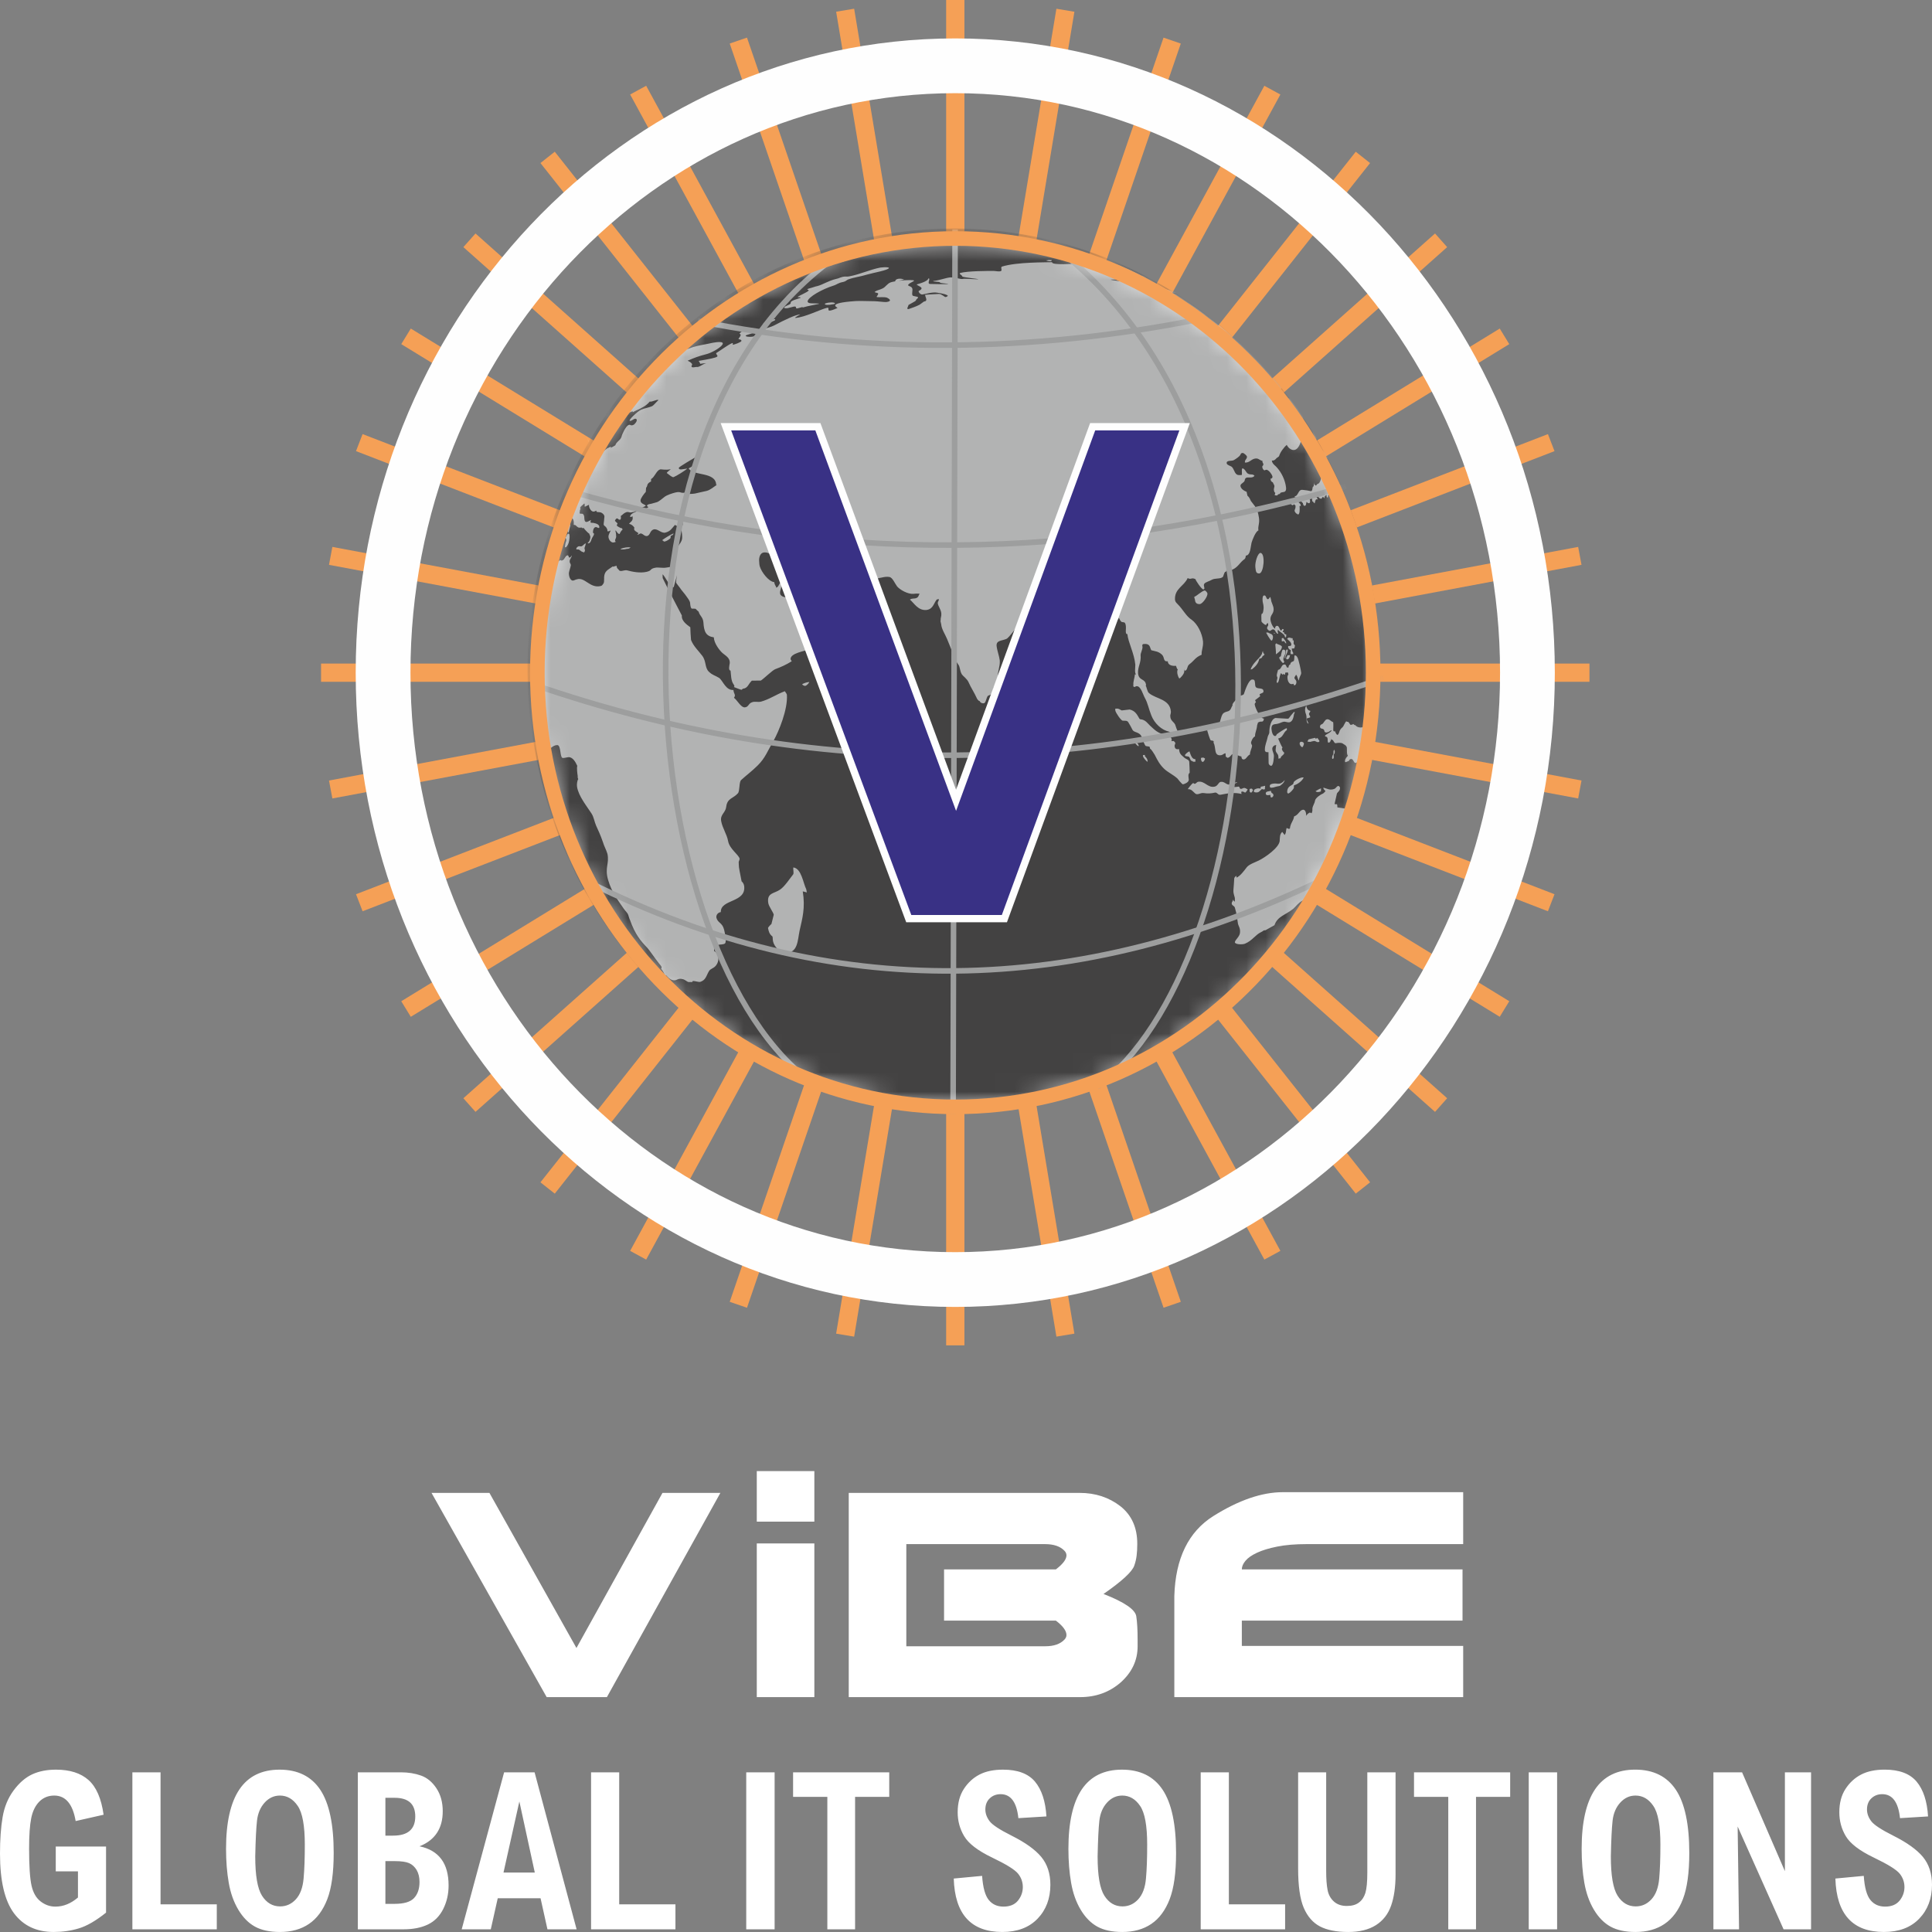 <svg width="100" height="100" viewBox="0 0 100 100" fill="none" xmlns="http://www.w3.org/2000/svg">
<rect x="0" y="0" width="100" height="100" fill="#808080" stroke="none"/>
<g clip-path="url(#clip0_121_336)">
<path d="M49.445 0V69.635" stroke="#F5A056" stroke-width="0.945"/>
<path d="M43.745 0.529L55.145 69.106" stroke="#F5A056" stroke-width="0.945"/>
<path d="M38.217 2.1L60.672 67.535" stroke="#F5A056" stroke-width="0.945"/>
<path d="M33.031 4.665L65.858 64.97" stroke="#F5A056" stroke-width="0.945"/>
<path d="M28.344 8.146L70.545 61.489" stroke="#F5A056" stroke-width="0.945"/>
<path d="M24.298 12.438L74.591 57.198" stroke="#F5A056" stroke-width="0.945"/>
<path d="M21.016 17.409L77.873 52.226" stroke="#F5A056" stroke-width="0.945"/>
<path d="M18.597 22.909L80.291 46.726" stroke="#F5A056" stroke-width="0.945"/>
<path d="M17.116 28.772L81.772 40.864" stroke="#F5A056" stroke-width="0.945"/>
<path d="M16.618 34.818H82.27" stroke="#F5A056" stroke-width="0.945"/>
<path d="M17.116 40.864L81.772 28.772" stroke="#F5A056" stroke-width="0.945"/>
<path d="M18.597 46.726L80.291 22.91" stroke="#F5A056" stroke-width="0.945"/>
<path d="M21.016 52.227L77.873 17.409" stroke="#F5A056" stroke-width="0.945"/>
<path d="M24.298 57.198L74.591 12.438" stroke="#F5A056" stroke-width="0.945"/>
<path d="M28.344 61.49L70.544 8.147" stroke="#F5A056" stroke-width="0.945"/>
<path d="M33.031 64.971L65.857 4.666" stroke="#F5A056" stroke-width="0.945"/>
<path d="M38.217 67.536L60.671 2.101" stroke="#F5A056" stroke-width="0.945"/>
<path d="M43.744 69.107L55.145 0.53" stroke="#F5A056" stroke-width="0.945"/>
<path d="M49.444 66.229C65.8 66.229 79.06 52.166 79.06 34.818C79.06 17.47 65.8 3.406 49.444 3.406C33.088 3.406 19.828 17.47 19.828 34.818C19.828 52.166 33.088 66.229 49.444 66.229Z" stroke="#FEFEFE" stroke-width="2.835"/>
<path fill-rule="evenodd" clip-rule="evenodd" d="M49.444 12.345C61.39 12.345 71.075 22.406 71.075 34.818C71.075 47.229 61.39 57.29 49.444 57.29C37.498 57.29 27.813 47.229 27.813 34.818C27.813 22.406 37.498 12.345 49.444 12.345Z" fill="#FEFEFE"/>
<mask id="mask0_121_336" style="mask-type:luminance" maskUnits="userSpaceOnUse" x="27" y="12" width="45" height="46">
<path d="M49.444 12.345C61.39 12.345 71.075 22.406 71.075 34.818C71.075 47.229 61.39 57.29 49.444 57.29C37.498 57.29 27.813 47.229 27.813 34.818C27.813 22.406 37.498 12.345 49.444 12.345Z" fill="white"/>
</mask>
<g mask="url(#mask0_121_336)">
<path d="M30.349 23.733L30.391 23.907L30.349 23.733Z" fill="white"/>
<path d="M30.123 22.023L30.966 23.865C30.966 23.865 30.287 22.634 30.123 22.023Z" fill="white"/>
<path fill-rule="evenodd" clip-rule="evenodd" d="M43.752 12.582C31.972 15.785 24.938 28.278 28.04 40.489C31.138 52.7 43.203 60.003 54.981 56.8C66.762 53.596 73.798 41.101 70.695 28.891C68.088 18.623 59.148 11.827 49.364 11.828C47.512 11.828 45.628 12.072 43.752 12.582Z" fill="#434242"/>
<path fill-rule="evenodd" clip-rule="evenodd" d="M53.875 12.696C53.394 12.668 53.288 12.767 52.862 12.79C53.148 12.841 53.335 12.864 53.634 12.886C53.692 12.899 53.961 12.918 54.065 12.923C53.748 12.927 53.659 12.953 53.326 12.961C53.487 12.993 53.782 13.087 53.908 13.095C54.28 13.118 54.615 13.195 55.065 13.242C55.155 13.25 55.26 13.266 55.249 13.22C55.215 13.211 55.158 13.183 55.085 13.171C55.145 13.159 55.279 13.205 55.268 13.156C55.245 13.111 55.232 13.116 55.323 13.11C55.179 13.052 55.176 13.035 54.973 13.02C54.907 13.017 54.85 13.009 54.773 13C54.709 13.001 54.658 12.987 54.604 12.974C54.562 12.962 54.517 12.951 54.464 12.946C54.386 12.925 54.35 12.919 54.251 12.927C54.332 12.913 54.438 12.922 54.423 12.895C54.428 12.869 54.432 12.896 54.403 12.841C54.439 12.851 54.424 12.847 54.52 12.847C54.377 12.812 54.235 12.752 54.029 12.716C53.982 12.708 53.931 12.701 53.875 12.696ZM52.709 12.641C52.585 12.634 52.459 12.626 52.326 12.627C52.412 12.654 52.589 12.668 52.749 12.663C52.733 12.66 52.725 12.643 52.709 12.641C52.709 12.641 52.708 12.641 52.709 12.641ZM56.046 13.241C55.666 13.177 55.616 13.285 55.412 13.319C55.351 13.341 55.241 13.284 55.26 13.364C55.307 13.377 55.303 13.416 55.429 13.422C55.599 13.428 55.763 13.437 55.934 13.44C55.934 13.44 56.233 13.458 56.271 13.471C56.453 13.49 56.936 13.559 56.907 13.502C56.866 13.446 56.471 13.33 56.331 13.311C56.261 13.303 56.239 13.316 56.171 13.313C56.257 13.297 56.213 13.315 56.171 13.258C56.16 13.254 56.149 13.251 56.139 13.249C56.107 13.244 56.076 13.244 56.046 13.241ZM52.928 12.836C52.869 12.841 52.651 12.802 52.656 12.852C52.682 12.89 52.828 12.929 52.887 12.929C53.023 12.953 53.335 12.989 53.355 12.898C53.35 12.897 53.344 12.896 53.337 12.895C53.244 12.878 52.974 12.844 52.928 12.836ZM57.246 13.626C57.282 13.641 57.34 13.666 57.45 13.693C57.518 13.705 57.55 13.71 57.548 13.673C57.505 13.673 57.478 13.666 57.44 13.657C57.42 13.651 57.397 13.646 57.368 13.641C57.336 13.635 57.297 13.63 57.246 13.626ZM56.714 13.628C56.195 13.543 56.069 13.589 55.823 13.637C55.639 13.65 54.416 13.745 54.457 13.57C54.115 13.585 52.64 13.556 51.86 13.799C51.781 13.836 51.873 13.97 51.825 14.017C51.756 14.079 51.562 14.028 51.424 14.023C51.146 14.023 50.08 14.024 49.709 14.127C49.592 14.175 49.797 14.226 49.807 14.31C49.821 14.336 50.067 14.369 50.289 14.399C50.455 14.42 50.608 14.439 50.64 14.451C50.652 14.474 49.861 14.408 49.86 14.434C49.782 14.455 49.696 14.433 49.586 14.409C49.48 14.384 49.35 14.356 49.187 14.358C48.952 14.379 48.637 14.51 48.303 14.546C48.283 14.569 48.372 14.576 48.464 14.582C48.553 14.589 48.646 14.596 48.653 14.619C48.655 14.648 48.808 14.664 48.931 14.675C49.026 14.684 49.103 14.689 49.082 14.695C48.976 14.724 48.164 14.694 48.133 14.697C47.967 14.676 48.177 14.447 48.066 14.399C48.025 14.54 47.748 14.637 47.444 14.724C47.547 14.836 47.896 14.877 47.549 15.068C47.53 15.083 47.599 15.233 47.731 15.244C47.884 15.226 48.266 15.104 48.495 15.148C48.507 15.148 48.879 15.2 49.001 15.267C49.134 15.31 48.985 15.374 48.936 15.376C48.917 15.377 48.869 15.34 48.811 15.301C48.745 15.258 48.666 15.212 48.599 15.214C48.298 15.23 47.894 15.247 47.883 15.268C47.898 15.405 48.053 15.581 47.82 15.609C47.81 15.612 47.705 15.692 47.605 15.767C47.436 15.862 47.141 15.959 47.033 15.996C46.878 16.032 47.039 15.813 47.017 15.802C46.966 15.794 47.424 15.587 47.414 15.541C47.386 15.512 47.55 15.422 47.517 15.384C47.467 15.335 47.252 15.342 47.227 15.283C47.187 15.165 47.254 15.022 47.218 14.925C47.168 14.805 47.014 14.821 47.005 14.761C47.002 14.606 47.809 14.461 46.806 14.505C46.75 14.507 46.646 14.517 46.525 14.532C46.646 14.508 46.761 14.476 46.796 14.464C46.676 14.436 46.649 14.416 46.51 14.428C46.421 14.443 46.357 14.477 46.345 14.523C46.348 14.537 46.324 14.559 46.342 14.56C46.247 14.576 46.158 14.594 46.096 14.617C45.916 14.686 45.85 14.848 45.686 14.928C45.511 15.014 45.392 15.019 45.29 15.096C45.21 15.148 45.453 15.144 45.454 15.197C45.452 15.308 45.303 15.376 45.421 15.38C45.562 15.393 45.753 15.363 45.905 15.405C46.154 15.526 46.094 15.612 45.858 15.634C45.712 15.636 45.498 15.6 45.276 15.591C44.903 15.59 44.516 15.567 44.291 15.583C42.709 15.69 43.376 15.914 43.346 15.943C42.877 16.15 42.874 16.074 42.88 16.001C42.884 15.96 42.889 15.918 42.813 15.93C42.474 16.006 41.66 16.43 41.154 16.457C41.136 16.413 41.466 16.268 41.409 16.273C41.17 16.293 40.63 16.549 40.088 16.835C39.883 16.94 39.736 16.955 39.553 17.035C39.279 17.193 39.426 17.319 38.935 17.428C38.806 17.443 38.559 17.436 38.604 17.36C38.654 17.328 39.078 17.228 39.093 17.168C39.092 17.02 38.532 16.983 38.288 17.251C38.23 17.314 38.468 17.242 38.227 17.528C38.196 17.574 38.391 17.556 38.377 17.645C38.365 17.715 38.022 17.83 37.938 17.845C37.916 17.855 37.925 17.829 37.931 17.803C37.938 17.772 37.94 17.739 37.881 17.764C37.661 17.862 37.24 18.175 37.116 18.245C36.976 18.307 37.189 18.382 37.122 18.458C37.042 18.524 36.681 18.59 36.16 18.681C36.22 18.75 36.217 18.774 36.244 18.832C36.353 18.815 36.445 18.804 36.555 18.797C36.341 18.854 36.198 19.02 36.054 18.993C35.962 18.997 35.87 19.036 35.809 18.996C35.753 18.93 35.849 18.917 35.818 18.835C35.759 18.746 35.657 18.703 35.592 18.669C35.966 18.508 36.172 18.431 36.548 18.335C37.059 18.212 38.154 17.442 36.643 17.794C36.19 17.884 35.96 17.917 35.641 18.05C35.607 18.059 35.449 18.081 35.222 18.188C35.196 18.212 35.007 18.278 34.927 18.316C34.949 18.294 34.867 18.317 34.791 18.336C35.007 18.206 35.073 18.202 35.177 18.073C35.09 18.099 34.938 18.147 34.884 18.167C34.805 18.219 34.765 18.245 34.732 18.29C34.644 18.339 34.664 18.32 34.673 18.251C34.519 18.364 34.458 18.416 34.316 18.523C34.338 18.5 34.345 18.509 34.296 18.483C34.195 18.561 34.126 18.636 34.04 18.702C32.754 20.055 31.631 21.571 30.704 23.213C30.71 23.215 30.716 23.216 30.721 23.217C30.729 23.24 30.709 23.255 30.7 23.275C30.707 23.303 30.652 23.535 30.724 23.495C30.857 23.398 30.932 23.156 31.048 23.085C31.108 23.032 31.184 23.012 31.27 22.961C31.317 22.851 31.455 22.759 31.514 22.607C31.455 22.621 31.416 22.647 31.441 22.579C31.465 22.476 31.503 22.3 31.621 22.214C31.711 22.168 31.905 21.934 31.926 21.866C31.95 21.773 31.958 21.669 31.844 21.721C31.848 21.68 31.874 21.657 31.818 21.668C31.78 21.598 31.802 21.658 31.757 21.596C31.853 21.5 31.827 21.461 31.893 21.36C31.973 21.236 32.069 21.144 32.204 21.036C32.356 20.895 32.706 20.568 32.747 20.459C32.775 20.421 32.746 20.419 32.779 20.354C32.825 20.221 33.016 20.026 33.251 19.894C33.431 19.785 33.661 19.681 33.632 19.799C33.598 19.892 33.256 20.217 33.134 20.311C32.941 20.492 32.933 20.595 32.648 20.772C32.651 20.819 32.565 20.977 32.558 21.02C32.555 21.084 32.54 21.137 32.606 21.115C32.583 21.148 32.507 21.221 32.481 21.274C32.471 21.374 32.599 21.364 32.743 21.282C32.741 21.346 32.752 21.34 32.853 21.283C32.974 21.216 33.059 21.202 33.223 21.102C33.361 21.035 33.522 20.924 33.633 20.783C33.675 20.805 33.765 20.774 33.855 20.744C33.955 20.709 34.054 20.674 34.078 20.713C33.97 20.802 33.843 20.979 33.742 21.028C33.604 21.09 33.345 21.132 33.175 21.211C32.99 21.295 32.503 21.761 32.599 21.786C32.711 21.802 32.844 21.607 32.942 21.695C33.016 21.771 32.851 21.967 32.788 21.99C32.705 22.03 32.67 22.016 32.637 22.002C32.607 21.988 32.58 21.975 32.52 22.005C32.392 22.071 32.198 22.463 32.172 22.596C32.115 22.8 31.904 22.855 31.848 23.049C31.768 23.097 31.678 23.148 31.597 23.188C31.612 23.166 31.625 23.139 31.636 23.116C31.567 23.133 31.509 23.172 31.416 23.216C31.337 23.268 31.213 23.391 31.161 23.449C31.047 23.533 31.018 23.531 30.898 23.633C30.859 23.669 30.843 23.699 30.783 23.747C30.783 23.747 30.698 23.742 30.704 23.727C30.712 23.711 30.736 23.676 30.753 23.645C30.636 23.715 30.483 23.902 30.342 24.009C30.333 24.012 30.315 23.991 30.302 23.968C29.728 25.076 29.243 26.239 28.854 27.445C28.888 27.429 28.899 27.434 28.91 27.44C28.924 27.448 28.938 27.455 28.994 27.417C29.102 27.359 29.174 27.184 29.276 27.062C29.336 26.987 29.339 26.907 29.429 26.854C29.626 26.739 29.718 26.866 29.695 27.141C29.695 27.169 29.709 27.17 29.731 27.171C29.752 27.172 29.782 27.175 29.813 27.206C29.896 27.285 29.924 27.336 30.112 27.301C30.096 27.346 30.181 27.336 30.219 27.328C30.224 27.375 30.475 27.625 30.506 27.629C30.503 27.702 30.564 27.699 30.555 27.827C30.541 27.92 30.503 28.055 30.424 28.087C30.427 28.118 30.427 28.136 30.492 28.115C30.594 28.075 30.601 27.908 30.67 27.805C30.67 27.805 30.738 27.7 30.744 27.662C30.75 27.546 30.686 27.639 30.692 27.53C30.7 27.454 30.713 27.33 30.803 27.291C30.863 27.273 30.892 27.289 30.92 27.306C30.945 27.319 30.969 27.333 31.016 27.324C31.059 27.15 30.856 27.091 30.73 27.069C30.711 27.062 30.684 27.061 30.659 27.062C30.602 27.061 30.546 27.061 30.57 26.986C30.577 26.965 30.582 26.938 30.589 26.917C30.485 26.952 30.419 27.029 30.331 27.014C30.246 27.002 30.245 26.843 30.24 26.747C30.229 26.672 30.196 26.584 30.109 26.589C29.986 26.598 29.995 26.576 30.012 26.467C30.003 26.424 30.035 26.373 30.052 26.324C30.046 26.337 30.025 26.306 30.03 26.292C30.033 26.209 30.167 26.148 30.245 26.058C30.293 26.116 30.223 26.262 30.294 26.219C30.387 26.18 30.418 26.152 30.484 26.128C30.466 26.29 30.627 26.539 30.771 26.47C30.816 26.467 30.82 26.437 30.864 26.429C30.859 26.505 30.911 26.505 30.977 26.507C31.001 26.508 31.029 26.509 31.055 26.515C31.145 26.524 31.292 26.632 31.285 26.747C31.274 26.812 31.271 26.887 31.265 26.956C31.249 27.126 31.216 27.159 31.298 27.223C31.371 27.28 31.404 27.32 31.439 27.43C31.431 27.444 31.444 27.526 31.477 27.504C31.536 27.5 31.553 27.472 31.609 27.46C31.593 27.507 31.501 27.663 31.494 27.747C31.48 27.925 31.637 28.11 31.769 28.077C31.811 28.06 31.838 28.062 31.882 28.043C31.776 28.003 31.89 27.855 31.893 27.796C31.894 27.715 31.885 27.564 31.859 27.513C31.858 27.494 31.858 27.468 31.865 27.448C31.907 27.493 31.977 27.64 32.061 27.638C32.068 27.634 32.071 27.634 32.077 27.631C32.088 27.56 32.183 27.444 32.227 27.406C32.215 27.385 32.202 27.369 32.198 27.343C32.117 27.348 31.921 27.221 31.926 27.198C31.921 27.175 31.954 27.137 31.965 27.088C31.895 27.039 31.881 27 31.827 26.957C31.84 26.921 31.872 26.856 31.917 26.838C31.958 26.823 31.978 26.845 32 26.866C32.025 26.888 32.053 26.913 32.119 26.891C32.144 26.831 32.146 26.774 32.13 26.709C32.236 26.642 32.271 26.566 32.408 26.514C32.486 26.49 32.526 26.502 32.565 26.514C32.599 26.524 32.633 26.536 32.69 26.518C32.817 26.493 32.873 26.489 32.98 26.391C33.083 26.343 33.221 26.289 33.307 26.24C33.355 26.217 33.399 26.214 33.427 26.171C33.365 26.101 33.145 26.067 33.154 25.9C33.165 25.776 33.325 25.575 33.426 25.459C33.429 25.392 33.434 25.322 33.441 25.246C33.466 25.197 33.464 25.257 33.506 25.113C33.514 25.036 33.6 24.964 33.703 24.918C33.688 24.878 33.702 24.837 33.701 24.796C33.899 24.679 33.965 24.368 34.165 24.297C34.231 24.279 34.437 24.347 34.707 24.287C34.747 24.284 34.487 24.452 34.515 24.485C34.67 24.602 34.787 24.71 34.864 24.697C34.997 24.645 35.482 24.35 35.572 24.252C35.556 24.258 35.294 24.293 35.294 24.293C35.256 24.296 35.129 24.318 35.134 24.212C35.158 24.158 35.874 23.735 36.163 23.569C36.163 23.569 36.016 23.728 35.97 23.759C35.994 23.804 36.246 23.945 35.644 24.242C35.886 24.658 37.051 24.395 37.071 25.105C37.083 25.104 37.101 25.089 37.115 25.09C36.934 25.201 36.786 25.353 36.577 25.409C36.371 25.459 36.173 25.494 35.969 25.546C35.859 25.564 35.47 25.601 35.457 25.495C35.345 25.52 35.292 25.505 35.237 25.49C35.177 25.472 35.114 25.455 34.968 25.489C34.795 25.532 34.527 25.618 34.397 25.717C34.286 25.803 34.114 25.955 34 25.993C33.904 26.023 33.811 26.044 33.711 26.074C33.66 26.085 33.495 26.096 33.488 26.179C33.495 26.233 33.536 26.198 33.554 26.261C33.382 26.386 32.647 26.465 32.613 26.733C32.605 26.779 32.697 26.748 32.757 26.73C32.739 26.769 32.742 26.776 32.75 26.83C32.731 26.99 32.645 27 32.558 27.112C32.674 27.137 32.767 27.203 32.839 27.317C32.753 27.459 32.992 27.548 33.05 27.596C33.041 27.617 33 27.666 32.974 27.681C33.009 27.68 33.035 27.662 33.07 27.654C33.165 27.574 33.232 27.625 33.305 27.678C33.361 27.72 33.422 27.761 33.503 27.743C33.665 27.693 33.634 27.461 33.839 27.401C33.944 27.379 34.039 27.431 34.135 27.485C34.231 27.537 34.327 27.59 34.433 27.569C34.716 27.497 34.772 27.346 34.937 27.168C34.979 27.205 35.042 27.237 35.139 27.213C35.216 27.197 35.245 27.119 35.337 27.067C35.333 27.099 35.333 27.147 35.332 27.181C35.313 27.2 35.272 27.253 35.262 27.312C35.266 27.448 35.308 27.599 35.309 27.8C35.317 28.081 35.11 28.16 35.044 28.418C34.981 28.662 34.956 28.792 34.883 29.075C34.87 29.116 34.809 29.14 34.803 29.223C34.827 29.275 34.853 29.343 34.87 29.397C34.857 29.365 34.838 29.321 34.825 29.29C34.695 29.359 34.669 29.348 34.517 29.374C34.29 29.422 34.091 29.347 33.904 29.388C33.612 29.448 33.764 29.532 33.463 29.599C33.124 29.675 32.73 29.595 32.448 29.519C32.391 29.509 32.328 29.521 32.267 29.534C32.173 29.555 32.084 29.576 32.039 29.51C32.007 29.446 31.919 29.439 31.918 29.285C31.845 29.302 31.807 29.308 31.739 29.333C31.726 29.331 31.725 29.321 31.715 29.318C31.471 29.501 31.28 29.545 31.268 29.899C31.278 29.965 31.259 30.049 31.263 30.121C31.264 30.17 31.183 30.308 31.11 30.328C30.818 30.406 30.607 30.279 30.414 30.154C30.232 30.036 30.066 29.921 29.863 29.985C29.772 30.003 29.751 30.031 29.687 30.044C29.574 30.091 29.444 29.918 29.445 29.661C29.465 29.517 29.527 29.4 29.548 29.245C29.535 29.155 29.478 29.14 29.487 29.052C29.49 28.917 29.572 28.909 29.594 28.753C29.54 28.784 29.561 28.839 29.502 28.852C29.457 28.878 29.445 28.839 29.431 28.801C29.418 28.764 29.402 28.727 29.354 28.747C29.232 28.805 29.238 28.943 29.123 28.997C29.071 29.028 29.054 29.017 29.038 29.006C29.024 28.997 29.011 28.988 28.98 29.003C28.85 29.083 28.858 29.193 28.765 29.252C28.725 29.267 28.704 29.258 28.685 29.248C28.667 29.24 28.649 29.232 28.617 29.242C28.49 29.317 28.395 29.489 28.255 29.662C27.762 31.927 27.599 34.312 27.816 36.748C27.883 37.534 27.994 38.303 28.132 39.061C28.148 39.071 28.168 39.078 28.191 39.083C28.34 39.09 28.25 38.97 28.288 38.922C28.432 38.816 28.602 38.562 28.849 38.565C28.948 38.57 28.979 38.736 29.005 38.902C29.029 39.062 29.051 39.222 29.127 39.233C29.219 39.239 29.35 39.193 29.448 39.189C29.645 39.206 29.774 39.407 29.881 39.643C29.845 39.741 29.881 40.037 29.903 40.169C29.902 40.208 29.887 40.23 29.93 40.328C29.878 40.387 29.845 40.61 29.869 40.731C29.949 41.216 30.379 41.737 30.616 42.106C30.742 42.299 30.761 42.521 30.855 42.736C30.974 43.006 31.059 43.16 31.212 43.601C31.283 43.834 31.361 43.941 31.44 44.189C31.552 44.718 31.284 44.891 31.478 45.557C31.662 46.171 31.956 46.557 32.284 47.032C32.38 47.176 32.478 47.236 32.52 47.367C32.549 47.446 32.561 47.525 32.602 47.603C32.879 48.373 33.158 48.701 33.508 49.063C33.58 49.13 33.874 49.57 34.133 49.897C34.2 49.975 34.285 50.049 34.221 50.144C34.298 50.228 34.36 50.349 34.431 50.504C34.453 50.499 34.422 50.477 34.483 50.49C34.573 50.585 34.654 50.673 34.782 50.721C34.921 50.765 34.982 50.732 35.052 50.701C35.119 50.671 35.195 50.642 35.36 50.685C35.449 50.712 35.531 50.789 35.614 50.825C35.702 50.843 35.726 50.817 35.834 50.835C35.815 50.752 35.93 50.776 36.048 50.802C36.122 50.817 36.198 50.833 36.243 50.823C36.537 50.726 36.55 50.516 36.691 50.275C36.775 50.128 36.901 50.15 37.049 49.988C37.124 49.894 37.234 49.704 37.159 49.438C37.134 49.355 37.056 49.277 36.958 49.223C37.001 48.992 36.838 49.007 37.174 48.906C37.267 48.875 37.466 48.903 37.537 48.82C37.603 48.723 37.531 48.324 37.479 48.117C37.38 47.742 37.164 47.788 37.083 47.51C37.049 47.358 37.17 47.224 37.309 47.211C37.284 46.526 38.647 46.737 38.515 45.844C38.499 45.766 38.465 45.685 38.385 45.618C38.342 45.366 38.286 45.142 38.248 44.886C38.24 44.81 38.238 44.705 38.235 44.618C38.233 44.594 38.287 44.502 38.282 44.442C38.223 44.226 37.762 43.941 37.687 43.537C37.624 43.179 37.393 42.867 37.327 42.496C37.27 42.156 37.549 42.076 37.588 41.766C37.642 41.301 37.952 41.34 38.196 41.058C38.297 40.939 38.248 40.484 38.358 40.377C38.63 40.128 38.917 39.918 39.215 39.623C39.618 39.224 39.722 38.878 40.047 38.326C40.309 37.854 40.781 36.726 40.73 35.964C40.719 35.906 40.671 35.851 40.622 35.777C40.177 35.943 39.843 36.19 39.382 36.319C39.194 36.356 39.072 36.282 38.894 36.361C38.728 36.437 38.746 36.592 38.552 36.613C38.346 36.623 38.159 36.239 37.99 36.116C38.105 35.952 37.983 35.939 37.961 35.712C37.572 35.744 37.418 35.242 37.233 35.095C36.995 34.948 36.886 34.954 36.691 34.768C36.471 34.559 36.567 34.228 36.346 33.939C36.166 33.698 35.894 33.452 35.768 33.126C35.745 32.899 35.739 32.687 35.73 32.466C35.544 32.331 35.261 32.129 35.293 31.858C34.948 31.194 34.606 30.552 34.302 29.925C34.303 29.869 34.29 29.777 34.299 29.724C34.461 29.892 34.66 30.389 34.869 30.394C34.9 30.272 34.999 29.95 35.045 29.765C35.015 29.912 34.99 30.07 34.997 30.153C34.992 30.181 35.151 30.362 35.183 30.413C35.304 30.597 35.417 30.695 35.554 30.9C35.593 30.958 35.669 31.047 35.714 31.169C35.725 31.232 35.726 31.428 35.792 31.493C35.805 31.508 35.848 31.506 35.894 31.505C35.941 31.504 35.992 31.503 36.015 31.521C36.04 31.551 36.111 31.623 36.162 31.661C36.223 31.891 36.382 31.925 36.409 32.218C36.438 32.698 36.539 32.928 36.948 32.989C36.957 33.293 37.238 33.659 37.395 33.8C37.533 33.928 37.8 34.041 37.771 34.336C37.756 34.428 37.686 34.706 37.813 34.709C37.844 34.955 37.83 35.224 37.967 35.418C38.063 35.545 37.97 35.55 37.992 35.562C38.019 35.576 38.349 35.705 38.381 35.705C38.401 35.69 38.432 35.665 38.452 35.648C38.712 35.622 38.721 35.414 38.916 35.23C39.073 35.229 39.222 35.227 39.38 35.226C39.532 35.133 39.971 34.7 40.12 34.639C40.425 34.525 40.702 34.403 40.981 34.225C40.966 34.201 40.92 34.143 40.921 34.111C40.913 33.816 41.609 33.703 41.962 33.598C41.95 33.44 42.176 33.195 42.297 33.177C42.494 33.15 42.448 32.785 42.647 32.752C42.814 32.733 42.766 32.512 42.815 32.347C42.849 32.18 42.986 32.118 43.183 32.094C43.176 31.77 43.675 31.581 43.671 31.272C43.655 31.184 43.489 31.205 43.402 31.09C43.399 31.092 43.404 31.099 43.401 31.103C43.328 31.069 43.282 30.845 43.129 30.816C42.738 30.74 42.492 30.71 42.274 30.349C42.262 30.18 42.252 30.033 42.246 29.869C41.805 30.289 41.777 30.806 40.911 30.922C40.714 30.95 40.396 30.899 40.378 30.717C40.358 30.559 40.45 30.448 40.439 30.295C40.434 30.258 40.429 30.191 40.42 30.155C40.301 30.207 40.331 30.358 40.182 30.419C40.168 30.33 40.086 30.277 40.078 30.133C39.779 30.101 39.413 29.607 39.328 29.32C39.305 29.242 39.299 29.16 39.293 29.034C39.281 28.857 39.345 28.628 39.52 28.598C39.864 28.547 40.141 28.893 40.302 29.155C40.322 29.195 40.3 29.308 40.376 29.376C40.452 29.438 40.535 29.443 40.62 29.449C40.707 29.454 40.795 29.46 40.878 29.526C41.018 29.638 41.12 29.786 41.332 29.828C41.562 29.803 41.766 29.777 41.977 29.745C42.035 29.684 42.089 29.535 42.238 29.519C42.504 29.483 42.531 29.861 42.674 29.986C42.686 29.993 43.09 30.053 43.142 30.048C43.497 30.01 44.092 30.096 44.35 30.067C44.365 30.071 44.399 30.06 44.416 30.06C44.488 30.062 44.597 30.065 44.697 30.069C44.715 30.047 44.77 29.988 44.811 29.965C44.9 29.98 45.046 30.002 45.166 30.018C45.304 30.001 45.465 29.912 45.632 29.895C45.774 29.864 45.881 29.84 46.04 29.864C46.206 29.903 46.313 30.195 46.435 30.355C46.591 30.537 47.002 30.763 47.282 30.737C47.362 30.724 47.485 30.717 47.602 30.732C47.558 30.77 47.549 30.913 47.438 30.95C47.32 31.008 47.22 30.946 47.098 31.037C47.316 31.213 47.512 31.608 47.949 31.573C48.309 31.53 48.325 31.215 48.492 31.026C48.517 31.015 48.577 31.021 48.604 31.014C48.605 31.052 48.534 31.179 48.537 31.209C48.552 31.381 48.699 31.524 48.722 31.744C48.738 31.919 48.678 31.947 48.688 32.134C48.686 32.134 48.69 32.136 48.688 32.134C48.686 32.132 48.679 32.124 48.677 32.124C48.675 32.155 48.716 32.285 48.716 32.314C48.739 32.571 48.91 32.811 49.02 33.073C49.144 33.368 49.297 33.764 49.383 33.957C49.453 34.128 49.46 34.2 49.589 34.377C49.711 34.535 49.663 34.707 49.792 34.915C49.841 34.989 50.057 35.133 50.136 35.319C50.253 35.591 50.432 35.849 50.571 36.163C50.585 36.191 50.657 36.293 50.707 36.286C50.726 36.352 50.81 36.416 50.926 36.4C51.008 36.388 51.034 36.226 51.082 36.112C51.137 35.964 51.169 36.022 51.332 35.925C51.404 35.873 51.357 35.521 51.555 35.442C51.584 35.429 51.683 35.403 51.685 35.374C51.704 35.367 51.741 35.36 51.755 35.354C51.734 35.269 51.686 35.125 51.657 35.01C51.627 34.749 51.768 34.527 51.748 34.183C51.723 33.966 51.608 33.675 51.583 33.425C51.565 33.137 51.852 33.176 52.096 33.067C52.163 33.04 52.319 32.849 52.423 32.719C52.667 32.414 52.875 32.115 53.125 31.801C53.328 31.551 53.694 31.454 53.927 31.169C54.03 31.034 54.005 30.885 54.042 30.672C54.076 30.543 54.36 30.677 54.443 30.453C54.548 30.523 54.556 30.586 54.777 30.569C55.133 30.536 55.492 30.425 55.446 30.005C55.656 30.025 55.871 30.101 55.957 30.293C56.023 30.459 56.026 30.676 56.144 30.845C56.283 31.015 56.433 31.112 56.624 31.26C56.794 31.471 56.866 31.497 56.993 31.77C57.009 31.816 57.071 31.887 57.086 31.934C57.091 32.085 57.045 32.163 57.062 32.337C57.079 32.512 57.056 32.638 57.252 32.622C57.622 32.586 57.711 32.233 57.913 31.985C57.968 32.05 57.958 32.112 58.046 32.186C58.055 32.194 58.081 32.198 58.11 32.201C58.15 32.207 58.198 32.212 58.222 32.237C58.357 32.433 58.181 32.825 58.353 32.821C58.391 33.244 58.709 33.814 58.764 34.404C58.765 34.55 58.714 34.853 58.806 34.902C58.797 34.903 58.779 34.905 58.769 34.906C58.774 34.906 58.752 34.909 58.743 34.91C58.727 35.1 58.647 35.269 58.664 35.454C58.662 35.474 58.647 35.535 58.668 35.534C58.792 35.598 58.703 35.533 58.832 35.516C59.054 35.509 59.158 35.951 59.259 36.126C59.421 36.421 59.448 36.672 59.598 37.043C59.764 37.456 60.128 37.789 60.513 37.872C60.574 37.886 60.606 37.981 60.724 37.959C60.753 37.961 60.774 37.903 60.804 37.898C60.846 37.889 60.914 37.879 60.959 37.863C60.898 37.736 60.882 37.669 60.827 37.508C60.756 37.357 60.582 37.305 60.574 37.079C60.559 36.991 60.611 36.958 60.605 36.829C60.55 36.179 59.846 36.187 59.477 35.879C59.37 35.794 59.359 35.565 59.295 35.477C59.304 35.477 59.316 35.475 59.321 35.475C59.29 35.093 58.949 35.264 58.905 34.852C58.885 34.493 59.073 34.324 59.038 33.903C59.033 33.819 59.136 33.623 59.136 33.493C59.13 33.441 59.095 33.348 59.193 33.334C59.338 33.322 59.466 33.335 59.522 33.485C59.522 33.485 59.579 33.659 59.596 33.658C59.804 33.716 59.953 33.709 60.141 33.883C60.298 34.038 60.187 34.252 60.443 34.23C60.452 34.442 60.698 34.48 60.87 34.462C60.881 34.514 60.925 34.637 60.967 34.657C60.934 34.689 60.928 34.743 60.939 34.855C60.946 34.917 61.01 35.118 61.05 35.117C61.087 35.105 61.302 34.886 61.298 34.748C61.296 34.709 61.286 34.636 61.283 34.598C61.287 34.629 61.297 34.714 61.329 34.716C61.474 34.7 61.428 34.49 61.552 34.391C61.839 34.175 61.851 34.035 62.196 33.889C62.182 33.641 62.287 33.52 62.268 33.201C62.22 32.753 61.971 32.292 61.687 32.084C61.386 31.892 61.242 31.552 60.942 31.257C60.905 31.212 60.844 31.179 60.819 31.06C60.775 30.466 61.288 30.347 61.472 29.922C61.574 29.972 61.62 29.959 61.666 29.947C61.715 29.935 61.764 29.922 61.88 29.978C61.874 30.031 62.193 30.502 62.283 30.508C62.419 30.494 62.257 30.325 62.334 30.215C62.398 30.127 62.616 30.076 62.7 30.02C62.905 29.898 63.187 29.994 63.307 29.843C63.307 29.843 63.382 29.614 63.405 29.605C63.525 29.594 63.401 29.542 63.508 29.542C64.005 29.511 64.105 29.189 64.363 28.978C64.444 28.937 64.474 28.883 64.483 28.759C64.726 28.745 64.723 28.325 64.779 28.095C64.817 27.955 64.995 27.498 65.136 27.457C65.097 27.203 65.217 27.094 65.157 26.763C65.074 26.266 64.972 26.242 64.745 25.929C64.718 25.878 64.675 25.744 64.585 25.677C64.586 25.677 64.588 25.67 64.59 25.668C64.587 25.67 64.594 25.669 64.59 25.668C64.587 25.667 64.573 25.665 64.569 25.665C64.553 25.607 64.539 25.528 64.523 25.454C64.442 25.43 64.236 25.325 64.207 25.164C64.181 25.027 64.4 25 64.428 24.86C64.456 24.581 64.786 24.827 64.933 24.626C64.875 24.56 64.82 24.559 64.758 24.557C64.705 24.554 64.646 24.551 64.574 24.504C64.506 24.46 64.425 24.252 64.317 24.244C64.235 24.24 64.319 24.579 64.26 24.589C64.179 24.579 64.093 24.615 64.006 24.551C63.875 24.453 63.868 24.235 63.732 24.147C63.691 24.116 63.516 24.073 63.495 23.989C63.461 23.804 63.747 23.882 63.867 23.814C63.968 23.752 64.153 23.638 64.203 23.538C64.221 23.513 64.218 23.444 64.329 23.445C64.406 23.463 64.517 23.575 64.538 23.618C64.571 23.751 64.415 23.787 64.438 23.941C64.704 23.965 64.779 23.709 65.055 23.733C65.111 23.74 65.153 23.766 65.196 23.791C65.239 23.818 65.284 23.845 65.347 23.853C65.323 23.944 65.374 23.928 65.393 24.033C65.401 24.108 65.316 24.095 65.339 24.195C65.346 24.233 65.385 24.338 65.455 24.344C65.484 24.349 65.493 24.305 65.562 24.316C65.675 24.336 65.825 24.534 65.859 24.653C65.88 24.719 65.829 24.784 65.759 24.777C65.763 24.81 65.781 24.849 65.781 24.882C65.805 24.898 65.821 24.952 65.882 24.965C65.897 25.021 65.952 25.091 65.963 25.149C65.976 25.175 65.916 25.316 65.942 25.389C65.947 25.43 65.957 25.489 66.004 25.501C66.014 25.55 65.972 25.588 65.984 25.637C66.006 25.642 66.024 25.642 66.042 25.641C66.062 25.641 66.082 25.641 66.108 25.647C66.157 25.576 66.151 25.587 66.251 25.563C66.244 25.477 66.413 25.479 66.474 25.46C66.569 25.422 66.595 25.323 66.54 25.076C66.45 24.67 66.246 24.349 66.035 24.136C65.941 24.055 65.847 23.977 65.831 23.837C65.925 23.852 65.989 23.804 66.039 23.753C66.087 23.677 66.192 23.66 66.212 23.589C66.267 23.395 66.476 23.134 66.602 23.025C66.602 23.025 66.689 23.236 66.904 23.289C67.307 23.359 67.358 22.603 67.487 22.406C67.545 22.332 67.581 22.16 67.552 22C67.514 21.828 67.44 21.739 67.46 21.602C67.461 21.599 67.459 21.595 67.462 21.591C67.238 21.265 67.008 20.945 66.77 20.634C66.55 20.579 66.32 20.292 66.304 20.266C66.28 20.206 66.296 20.134 66.33 20.071C64.776 18.152 62.925 16.51 60.858 15.218C60.814 15.201 60.773 15.185 60.729 15.169C60.704 15.162 60.735 15.164 60.773 15.163C60.843 15.167 60.937 15.169 60.794 15.117C60.736 15.085 60.647 15.055 60.554 15.027C60.373 14.977 60.169 14.934 60.049 14.9C59.895 14.85 59.799 14.839 59.701 14.828C59.622 14.818 59.541 14.809 59.429 14.778C59.141 14.687 59.038 14.652 58.939 14.6C58.158 14.633 57.484 14.478 57.484 14.478C57.665 14.432 59.211 14.575 59.309 14.474C59.352 14.382 59.331 14.377 59.136 14.271C59.123 14.266 59.101 14.273 59.078 14.278C59.055 14.283 59.029 14.289 59.014 14.282C58.916 14.227 58.788 14.119 58.553 14.057C58.21 13.991 57.863 13.948 57.498 13.901C57.367 13.799 57.164 13.706 56.779 13.639C56.758 13.635 56.736 13.632 56.714 13.628ZM39.424 25.799C39.351 25.699 39.463 25.613 39.359 25.513C39.309 25.454 39.218 25.483 39.205 25.382C39.253 25.384 39.323 25.377 39.371 25.371C39.496 25.188 39.501 24.987 39.695 24.872C39.368 24.791 38.906 24.346 38.898 24.036C38.893 23.958 38.655 23.869 38.649 23.734C38.651 23.695 38.868 23.322 38.927 23.26C38.981 23.269 39.331 23.052 39.362 23.042C39.663 22.892 39.804 22.764 40.203 22.691C40.833 22.563 40.977 22.81 41.222 23.037C41.035 23.168 40.805 23.116 40.589 23.16C40.258 23.213 39.794 23.526 39.766 23.532C39.783 23.71 39.962 23.667 40.035 23.749C40.265 24.006 40.617 24.014 40.634 24.373C40.709 24.332 40.95 24.186 41.039 24.166C41.066 24.308 41.267 24.414 41.276 24.558C41.149 24.574 41.043 24.602 40.912 24.618C40.824 24.635 40.719 24.847 40.692 24.989C40.953 24.978 41.083 25.064 41.092 25.244C41.096 25.307 41.096 25.41 41.092 25.471C41.095 25.541 41.096 25.73 41.106 25.741C41.114 25.8 41.11 25.899 41.113 25.959C40.96 26.017 40.751 26.087 40.543 26.122C40.394 26.162 40.085 26.217 39.984 26.14C39.92 26.085 39.875 25.96 39.773 25.958C39.751 25.956 39.729 25.953 39.707 25.95C39.59 25.929 39.48 25.879 39.424 25.799ZM54.363 13.459C54.336 13.46 54.309 13.459 54.285 13.453C54.248 13.47 54.207 13.47 54.139 13.474C54.166 13.481 54.206 13.509 54.256 13.511C54.379 13.528 54.424 13.538 54.441 13.465C54.437 13.464 54.434 13.463 54.43 13.463C54.409 13.459 54.386 13.459 54.363 13.459ZM58.951 14.557C58.962 14.601 59.061 14.616 59.164 14.637C59.242 14.658 59.276 14.655 59.34 14.662C59.331 14.661 59.322 14.662 59.315 14.663C59.33 14.662 59.34 14.669 59.358 14.661C59.359 14.658 59.349 14.653 59.353 14.647C59.334 14.586 59.252 14.577 59.124 14.554C59.092 14.542 59.059 14.534 59.031 14.529C58.978 14.519 58.941 14.525 58.951 14.557ZM44.086 13.338C44.1 13.387 44.134 13.371 44.262 13.346C44.33 13.342 44.741 13.229 44.816 13.211C44.757 13.171 44.743 13.161 44.673 13.149C44.514 13.174 44.104 13.267 44.086 13.338ZM43.602 13.457C43.626 13.45 43.657 13.432 43.674 13.418C43.553 13.443 43.45 13.453 43.337 13.491C43.347 13.492 43.321 13.488 43.332 13.528C43.211 13.552 43.138 13.575 43.119 13.649C43.121 13.674 43.621 13.548 43.684 13.53C43.664 13.516 43.658 13.519 43.636 13.506C43.726 13.493 43.83 13.478 43.895 13.439C43.892 13.42 43.927 13.433 43.899 13.397C43.815 13.407 43.678 13.441 43.602 13.457ZM45.572 13.848C45.03 13.952 44.529 14.198 43.946 14.307C43.815 14.331 43.757 14.299 43.626 14.328C43.417 14.381 43.426 14.408 43.283 14.435C42.88 14.53 42.588 14.733 42.321 14.803C42.162 14.835 42.058 14.888 41.901 14.924C41.833 14.94 41.786 14.964 41.792 14.983C41.786 14.997 41.801 14.998 41.818 15.001C41.837 15.003 41.859 15.006 41.857 15.029C41.834 15.121 41.31 15.312 41.293 15.372C41.293 15.391 41.323 15.387 41.354 15.385C41.391 15.381 41.433 15.379 41.441 15.412C41.27 15.477 40.959 15.556 40.93 15.639C40.932 15.665 40.931 15.669 40.926 15.693C40.908 15.785 40.611 15.823 40.596 15.923C40.565 15.975 40.772 15.95 40.772 15.95C40.772 15.95 41.054 15.874 41.085 15.87C41.263 15.849 41.152 15.922 41.23 15.966C41.257 15.978 41.416 15.917 41.494 15.902C41.521 15.89 41.548 15.902 41.567 15.912C41.837 15.83 42.115 15.792 42.397 15.726C42.391 15.726 42.385 15.72 42.378 15.714C42.377 15.715 42.38 15.716 42.378 15.714C42.351 15.709 42.32 15.704 42.298 15.702C42.306 15.706 42.314 15.708 42.322 15.709C42.089 15.693 41.801 15.735 41.801 15.597C41.837 15.364 42.574 14.963 43.122 14.79C43.325 14.732 43.363 14.645 43.644 14.594C43.773 14.567 43.82 14.502 43.885 14.47C44.243 14.341 44.507 14.328 44.895 14.208C45.168 14.125 45.996 13.984 46.011 13.869C46.008 13.854 45.985 13.845 45.951 13.839C45.857 13.823 45.673 13.835 45.572 13.848ZM42.851 13.462C42.766 13.492 42.693 13.505 42.673 13.549C42.371 13.611 42.369 13.671 42.063 13.749C42.089 13.747 42.068 13.765 42.057 13.785C42.149 13.75 42.126 13.764 42.187 13.754C42.062 13.779 41.941 13.82 41.81 13.855C41.769 13.874 41.72 13.901 41.677 13.92C41.696 13.913 42.092 13.861 42.163 13.846C42.282 13.814 42.452 13.735 42.57 13.714C42.678 13.689 42.79 13.671 42.874 13.632C42.663 13.659 42.594 13.66 42.308 13.726C42.419 13.668 42.609 13.616 42.78 13.544C42.772 13.519 42.835 13.502 42.877 13.487C42.89 13.485 42.867 13.465 42.851 13.462C42.852 13.462 42.849 13.462 42.851 13.462ZM42.613 13.759C42.51 13.795 42.122 13.867 42.1 13.938C42.12 13.935 42.15 13.942 42.198 13.933C42.285 13.913 42.322 13.913 42.353 13.867C42.41 13.846 42.491 13.869 42.55 13.848C42.69 13.826 42.679 13.772 42.892 13.728C42.888 13.726 42.883 13.725 42.878 13.724C42.82 13.714 42.73 13.734 42.613 13.759ZM40.566 14.237C40.426 14.272 40.347 14.343 40.207 14.382C40.019 14.445 39.908 14.445 39.678 14.523C39.474 14.586 39.068 14.757 38.967 14.823C39.039 14.796 39.088 14.792 39.158 14.764C39.296 14.717 39.479 14.617 39.578 14.582C39.657 14.538 39.697 14.558 39.784 14.535C39.736 14.561 39.684 14.583 39.638 14.607C39.68 14.608 39.716 14.579 39.801 14.556C39.733 14.577 39.672 14.617 39.603 14.644C39.65 14.662 39.7 14.627 39.853 14.592C39.848 14.593 39.846 14.594 39.844 14.594C39.877 14.607 39.89 14.602 39.939 14.589C40.028 14.575 40.048 14.515 40.141 14.464C40.266 14.401 40.359 14.412 40.476 14.351C40.476 14.349 40.478 14.354 40.476 14.351C40.477 14.347 40.471 14.337 40.481 14.334C40.509 14.319 40.543 14.311 40.575 14.303C40.69 14.249 40.819 14.236 40.847 14.177C40.787 14.188 40.683 14.201 40.566 14.237ZM42.692 15.733C42.692 15.796 42.928 15.79 43.071 15.755C43.071 15.755 43.209 15.742 43.219 15.709C43.218 15.683 43.187 15.668 43.14 15.66C42.996 15.635 42.704 15.68 42.692 15.733ZM42.403 15.717C42.401 15.716 42.406 15.718 42.403 15.717V15.717ZM39.775 16.558C39.725 16.57 39.698 16.624 39.647 16.632C39.63 16.643 39.508 16.739 39.504 16.76C39.495 16.81 39.559 16.794 39.68 16.755C39.861 16.711 39.986 16.637 40.119 16.571C40.123 16.548 40.121 16.541 40.125 16.52C39.979 16.55 39.914 16.522 39.775 16.558ZM68.019 22.563C68.035 22.596 68.067 22.742 68.089 22.76C68.193 22.785 68.121 22.673 68.143 22.665C68.079 22.554 68.012 22.443 67.942 22.335C67.966 22.411 67.979 22.462 68.019 22.563ZM68.13 23.013C68.147 23.044 68.177 23.066 68.186 23.101C68.221 23.199 68.287 23.487 68.197 23.463C68.186 23.449 68.179 23.45 68.169 23.45C68.162 23.45 68.153 23.45 68.143 23.444C68.132 23.432 68.12 23.421 68.105 23.41C68.118 23.43 68.114 23.453 68.128 23.475C68.121 23.54 68.067 23.556 68.089 23.644C68.106 23.673 68.129 23.703 68.143 23.733C68.147 23.801 68.188 23.85 68.202 23.922C68.211 23.939 68.216 23.932 68.236 23.932C68.268 23.83 68.317 23.93 68.331 23.853C68.294 23.818 68.225 23.788 68.19 23.704C68.154 23.571 68.268 23.677 68.336 23.704C68.324 23.681 68.326 23.67 68.353 23.654C68.475 23.789 68.525 23.81 68.635 23.919C68.656 23.789 68.619 23.672 68.721 23.715C68.731 23.723 68.739 23.727 68.748 23.731C68.697 23.635 68.646 23.539 68.595 23.442C68.427 23.332 68.302 23.113 68.127 22.924C68.117 22.957 68.115 22.956 68.13 23.013ZM68.143 23.444C68.147 23.449 68.166 23.463 68.156 23.464C68.151 23.457 68.144 23.447 68.143 23.444ZM68.407 24.09C68.414 24.09 68.413 24.099 68.424 24.104C68.339 24.227 68.365 24.063 68.344 24.056C68.219 24.019 68.283 24.227 68.308 24.322C68.328 24.362 68.341 24.371 68.36 24.43C68.441 24.701 68.329 25.006 68.226 25.039C68.108 25.074 68.175 25.149 68.077 25.124C68.098 25.122 68.041 25.088 68.034 25.073C68.031 25.039 68.028 25.023 68.042 24.982C68.015 24.998 67.997 25.177 67.987 25.182C67.901 25.17 67.965 25.434 67.848 25.421C67.722 25.39 67.567 25.37 67.42 25.354C67.23 25.329 67.216 25.547 67.093 25.661C67.055 25.679 67 25.69 67.012 25.715C67.015 25.75 67.057 25.751 67.125 25.763C67.277 25.777 67.388 25.724 67.475 25.681C67.512 25.653 67.53 25.664 67.55 25.674C67.569 25.683 67.59 25.694 67.627 25.675C67.655 25.662 67.617 25.602 67.678 25.611C67.798 25.621 67.809 25.686 67.902 25.724C67.903 25.76 67.911 25.824 67.917 25.876C67.925 25.9 67.902 25.953 67.934 25.95C67.999 25.974 67.973 26.017 68.046 26.053C68.079 25.958 68.08 25.844 68.15 25.844C68.184 25.844 68.178 25.845 68.212 25.846C68.225 25.845 68.122 25.726 68.114 25.691C68.117 25.665 68.107 25.627 68.138 25.626C68.227 25.639 68.224 25.776 68.356 25.812C68.435 25.823 68.406 25.794 68.451 25.727C68.468 25.733 68.475 25.733 68.483 25.734C68.49 25.734 68.498 25.733 68.512 25.738C68.519 25.756 68.532 25.782 68.555 25.79C68.551 25.664 68.6 25.672 68.659 25.613C68.683 25.671 68.644 25.672 68.688 25.751C68.81 25.727 68.673 25.683 68.782 25.608C68.759 25.558 68.724 25.518 68.711 25.438C68.677 25.323 68.731 25.29 68.708 25.213C68.679 25.113 68.545 24.874 68.643 24.842C68.655 24.835 68.66 24.841 68.664 24.846C68.669 24.852 68.672 24.858 68.687 24.84C68.677 24.823 68.68 24.805 68.669 24.788C68.651 24.667 68.709 24.68 68.67 24.554C68.633 24.441 68.548 24.358 68.512 24.243C68.483 24.188 68.482 24.138 68.452 24.075C68.434 24.051 68.437 24.032 68.373 24.012C68.373 24.012 68.374 24.012 68.373 24.012C68.346 24.008 68.379 24.08 68.407 24.09ZM67.463 25.804C67.471 25.806 67.356 25.929 67.356 25.929C67.362 25.971 67.373 25.994 67.437 26.037C67.44 26.083 67.463 26.165 67.51 26.183C67.626 26.187 67.592 26.052 67.63 25.971C67.655 25.991 67.668 26.041 67.751 26.048C67.849 26.055 67.829 25.758 67.676 25.727C67.576 25.715 67.607 25.857 67.463 25.804ZM66.991 25.824C66.963 25.825 66.797 25.983 66.8 26.036C66.808 26.079 66.852 26.144 66.899 26.149C66.931 26.148 66.936 26.119 66.985 26.119C66.973 26.088 66.979 26.057 66.967 26.033C66.985 26.075 66.998 26.137 67.054 26.163C67.058 26.205 67.055 26.25 67.051 26.293C67.051 26.293 67 26.423 67.007 26.439C67.008 26.474 67.078 26.592 67.145 26.602C67.141 26.586 67.14 26.56 67.134 26.544C67.144 26.568 67.144 26.622 67.173 26.631C67.287 26.637 67.276 26.356 67.265 26.184C67.279 26.194 67.291 26.192 67.302 26.189C67.313 26.186 67.322 26.183 67.335 26.192C67.319 26.16 67.315 26.122 67.314 26.096C67.283 26.072 67.26 26.037 67.23 26.015C67.201 26.005 67.207 25.944 67.202 25.919C67.151 25.913 67.115 25.891 67.083 25.87C67.053 25.85 67.02 25.829 66.991 25.824C66.993 25.824 66.988 25.824 66.991 25.824ZM31.842 22.275C31.842 22.275 31.789 22.313 31.792 22.335C31.782 22.354 31.789 22.351 31.812 22.367C31.77 22.402 31.747 22.414 31.712 22.453C31.693 22.477 31.686 22.52 31.737 22.488C31.766 22.493 31.814 22.419 31.821 22.406C31.817 22.388 31.823 22.373 31.832 22.358C31.841 22.347 31.866 22.307 31.881 22.287C31.867 22.29 31.864 22.285 31.861 22.28C31.859 22.278 31.858 22.274 31.853 22.274C31.851 22.273 31.847 22.274 31.842 22.275ZM65.241 28.617C65.105 28.622 64.952 29.09 64.976 29.349C65.003 29.53 64.989 29.687 65.181 29.683C65.415 29.661 65.505 28.663 65.251 28.619C65.248 28.618 65.245 28.617 65.241 28.617ZM30.552 23.49C30.514 23.564 30.471 23.636 30.435 23.711C30.439 23.709 30.452 23.707 30.477 23.699C30.467 23.719 30.45 23.75 30.418 23.782C30.416 23.781 30.418 23.786 30.418 23.782C30.41 23.793 30.397 23.794 30.388 23.806C30.386 23.804 30.391 23.806 30.388 23.806C30.393 23.809 30.404 23.817 30.432 23.797C30.512 23.737 30.508 23.622 30.583 23.56C30.568 23.513 30.561 23.492 30.552 23.49C30.555 23.488 30.549 23.49 30.552 23.49ZM65.442 30.82C65.362 30.815 65.344 30.933 65.349 31.049C65.349 31.19 65.398 31.271 65.403 31.409C65.408 31.491 65.392 31.669 65.351 31.752C65.256 31.736 65.294 31.967 65.293 32.155C65.291 32.211 65.472 32.345 65.51 32.349C65.543 32.345 65.569 32.3 65.58 32.263C65.6 32.269 65.622 32.263 65.64 32.259C65.645 32.291 65.637 32.343 65.642 32.374C65.63 32.4 65.585 32.447 65.584 32.504C65.576 32.549 65.662 32.653 65.729 32.653C65.791 32.645 65.819 32.577 65.889 32.576C65.955 32.569 65.989 32.629 66.025 32.69C66.06 32.749 66.097 32.807 66.164 32.806C66.145 32.731 66.107 32.669 66.154 32.591C66.196 32.691 66.431 32.779 66.493 32.907C66.498 32.935 66.509 32.995 66.539 32.993C66.558 32.991 66.578 32.94 66.576 32.921C66.573 32.898 66.578 32.858 66.575 32.834C66.504 32.84 66.456 32.803 66.457 32.706C66.44 32.723 66.393 32.73 66.39 32.711C66.398 32.664 66.438 32.632 66.447 32.572C66.426 32.575 66.409 32.565 66.392 32.554C66.349 32.56 66.347 32.633 66.307 32.637C66.275 32.641 66.252 32.58 66.224 32.517C66.194 32.454 66.161 32.39 66.107 32.392C66.043 32.388 66.005 32.45 66.001 32.489C66.003 32.504 66 32.529 66.003 32.545C65.895 32.5 65.763 32.225 65.757 32.05C65.754 31.817 65.926 31.78 65.923 31.534C65.919 31.334 65.792 31.184 65.789 31.031C65.775 31.018 65.772 30.977 65.769 30.955C65.765 30.939 65.752 30.915 65.748 30.899C65.705 30.923 65.686 31.01 65.625 31.015C65.578 31.013 65.559 30.966 65.54 30.918C65.522 30.874 65.502 30.829 65.457 30.821C65.452 30.82 65.448 30.82 65.442 30.82ZM62.359 30.562C62.215 30.58 61.908 30.873 61.834 30.881C61.788 30.888 61.846 30.999 61.853 31.054C61.863 31.207 61.952 31.276 62.104 31.267C62.246 31.252 62.508 30.886 62.498 30.723C62.494 30.673 62.406 30.57 62.359 30.562C62.362 30.562 62.357 30.562 62.359 30.562ZM65.914 32.788C65.933 32.81 65.994 32.794 66.016 32.782C66.01 32.78 66.002 32.777 65.993 32.776C65.964 32.77 65.927 32.775 65.914 32.788ZM65.533 32.746C65.533 32.746 65.756 33.16 65.818 33.16C65.859 33.154 65.904 33.018 65.885 32.926C65.843 32.794 65.749 32.818 65.632 32.74C65.6 32.735 65.569 32.742 65.533 32.746ZM66.705 33.003C66.673 33.006 66.655 33.041 66.623 33.054C66.641 33.126 66.834 33.206 66.839 33.358C66.843 33.379 66.815 33.43 66.795 33.431C66.75 33.436 66.722 33.438 66.676 33.441C66.677 33.46 66.673 33.491 66.674 33.509C66.679 33.537 66.741 33.646 66.812 33.642C66.814 33.661 66.809 33.69 66.81 33.709C66.786 33.78 66.787 33.865 66.855 33.861C66.886 33.861 66.904 33.855 66.936 33.855C66.935 33.836 66.937 33.808 66.936 33.788C66.903 33.761 66.873 33.659 66.855 33.571C66.909 33.569 66.939 33.563 66.992 33.561C67.001 33.52 67.022 33.471 67.028 33.411C67.018 33.411 66.958 33.318 66.958 33.318C66.958 33.318 66.969 33.196 66.956 33.14C66.936 33.142 66.923 33.152 66.903 33.144C66.918 33.117 66.906 33.061 66.905 33.033C66.863 33.037 66.835 33.028 66.807 33.018C66.791 33.013 66.776 33.008 66.758 33.006C66.743 33.003 66.725 33.002 66.705 33.003ZM66.344 33.03C66.348 33.076 66.346 33.153 66.344 33.199C66.395 33.195 66.424 33.183 66.475 33.188C66.479 33.234 66.57 33.34 66.575 33.293C66.564 33.15 66.468 33.122 66.427 33.024C66.398 33.025 66.375 33.026 66.344 33.03ZM34.285 27.95C34.279 27.967 34.315 27.997 34.334 27.992C34.335 28.018 34.372 28.038 34.403 28.03C34.492 28.016 34.672 27.907 34.711 27.843C34.709 27.813 34.704 27.75 34.731 27.731C34.786 27.696 34.835 27.72 34.864 27.607C34.688 27.684 34.431 27.841 34.285 27.95ZM66.01 33.361C66.016 33.442 66.043 33.668 66.044 33.868C66.128 33.797 66.341 33.677 66.353 33.479C66.345 33.408 66.19 33.365 66.109 33.332C66.094 33.324 66.076 33.313 66.07 33.299C66.049 33.3 66.017 33.343 66.01 33.361ZM29.421 27.228C29.403 27.239 29.393 27.242 29.384 27.267C29.405 27.352 29.332 27.569 29.433 27.559C29.451 27.497 29.489 27.29 29.525 27.178C29.497 27.192 29.506 27.138 29.517 27.093C29.472 27.118 29.476 27.182 29.421 27.228ZM66.573 33.629C66.567 33.832 66.518 33.929 66.484 34.064C66.501 34.065 66.516 34.061 66.53 34.06C66.529 33.894 66.648 33.832 66.656 33.621C66.627 33.624 66.605 33.628 66.573 33.629ZM66.396 33.632C66.349 33.652 66.298 33.941 66.297 33.97C66.267 33.972 66.213 34.016 66.211 34.044C66.217 34.11 66.375 34.327 66.415 34.319C66.436 34.319 66.471 34.275 66.472 34.256C66.47 34.202 66.431 34.218 66.425 34.115C66.438 33.985 66.539 33.88 66.536 33.745C66.543 33.702 66.519 33.636 66.458 33.626C66.44 33.623 66.42 33.624 66.396 33.632ZM67.004 33.926C66.991 33.954 67.001 34.105 66.975 34.196C66.946 34.258 66.794 34.232 66.782 34.394C66.718 34.407 66.696 34.469 66.695 34.548C66.677 34.549 66.662 34.554 66.642 34.553C66.605 34.561 66.594 34.519 66.577 34.476C66.561 34.432 66.537 34.388 66.477 34.392C66.303 34.407 66.347 34.641 66.151 34.674C66.125 34.79 66.089 34.859 66.085 34.976C66.087 35.004 66.122 35.057 66.121 35.085C66.122 35.122 66.035 35.348 66.115 35.346C66.216 35.325 66.214 34.962 66.309 34.838C66.309 34.838 66.37 34.921 66.401 34.928C66.403 34.909 66.423 34.889 66.43 34.87C66.445 34.893 66.461 34.923 66.523 34.916C66.508 34.891 66.525 34.843 66.524 34.816C66.572 34.815 66.608 34.809 66.655 34.8C66.667 34.829 66.682 34.877 66.687 34.908C66.671 34.942 66.641 34.965 66.638 35.047C66.637 35.263 66.737 35.422 66.864 35.411C66.894 35.401 66.926 35.412 66.955 35.389C66.954 35.417 66.964 35.47 66.996 35.472C67.068 35.463 67.098 35.394 67.102 35.306C67.101 35.18 66.999 35.165 67.001 35.083C67.001 35.027 67.055 34.991 67.086 34.917C67.095 34.946 67.121 34.969 67.132 34.994C67.131 34.988 67.132 34.981 67.132 34.977C67.144 35.029 67.199 35.209 67.234 35.222C67.24 35.023 67.349 34.957 67.35 34.83C67.349 34.747 67.213 34.099 67.146 34.012C67.124 33.975 67.094 33.934 67.044 33.926C67.032 33.923 67.019 33.924 67.004 33.926ZM66.653 33.903C66.627 33.963 66.577 34.023 66.569 34.079C66.57 34.099 66.6 34.131 66.624 34.13C66.715 34.127 66.765 34.012 66.772 33.892C66.739 33.93 66.705 33.923 66.653 33.903ZM65.314 33.853C65.178 34.11 64.861 34.285 64.731 34.647C64.757 34.647 64.783 34.647 64.805 34.639C64.937 34.534 65.136 34.367 65.18 34.094C65.26 34.092 65.327 34.057 65.355 33.954C65.404 33.95 65.416 33.912 65.454 33.876C65.423 33.832 65.374 33.817 65.367 33.699C65.339 33.733 65.328 33.8 65.314 33.853ZM29.404 27.631C29.323 27.673 29.343 27.741 29.281 27.805C29.263 27.877 29.323 27.884 29.312 27.965C29.309 28.028 29.271 28.081 29.261 28.159C29.255 28.232 29.203 28.369 29.293 28.322C29.36 28.281 29.44 28.125 29.458 27.997C29.482 27.865 29.494 27.762 29.469 27.648C29.456 27.653 29.452 27.643 29.448 27.633C29.445 27.625 29.442 27.618 29.434 27.617C29.428 27.616 29.419 27.619 29.404 27.631ZM32.111 28.418C32.203 28.462 32.362 28.431 32.429 28.411C32.498 28.395 32.528 28.433 32.642 28.333C32.497 28.317 32.302 28.331 32.111 28.418ZM30.107 28.275C30.005 28.301 29.972 28.211 29.838 28.36C29.83 28.38 29.834 28.404 29.831 28.425C29.852 28.45 29.867 28.445 29.882 28.44C29.892 28.436 29.901 28.433 29.913 28.436C29.964 28.438 30.003 28.47 30.042 28.502C30.084 28.537 30.126 28.57 30.184 28.569C30.175 28.595 30.206 28.602 30.23 28.586C30.259 28.571 30.265 28.531 30.276 28.505C30.281 28.432 30.254 28.433 30.253 28.364C30.264 28.329 30.293 28.246 30.293 28.246C30.303 28.21 30.316 28.162 30.327 28.126C30.233 28.14 30.186 28.243 30.107 28.275ZM28.52 28.569C28.519 28.576 28.518 28.579 28.514 28.586C28.523 28.591 28.519 28.634 28.556 28.628C28.58 28.613 28.585 28.589 28.593 28.563C28.589 28.536 28.583 28.5 28.585 28.483C28.539 28.509 28.543 28.523 28.52 28.569ZM64.801 35.172C64.629 35.2 64.453 35.704 64.382 35.925C64.337 36.005 64.11 36.001 64.018 36.128C64.004 36.153 63.987 36.219 63.964 36.24C63.916 36.265 63.917 36.297 63.862 36.344C63.862 36.344 63.759 36.468 63.799 36.51C63.712 36.628 63.727 36.749 63.571 36.813C63.448 36.854 63.344 36.865 63.276 36.973C63.146 37.185 63.195 37.559 62.867 37.618C62.71 37.641 62.477 37.575 62.484 37.805C62.497 37.855 62.627 38.311 62.675 38.325C62.725 38.331 62.8 38.329 62.822 38.379C62.816 38.397 62.819 38.428 62.813 38.446C62.958 38.689 62.807 39.15 63.207 39.088C63.287 39.078 63.348 38.997 63.429 38.987C63.446 39.023 63.435 39.174 63.454 39.175C63.47 39.17 63.484 39.185 63.499 39.199C63.513 39.212 63.527 39.225 63.542 39.224C63.684 39.202 63.713 39.056 63.798 39.038C63.91 39.023 63.992 39.06 64.075 39.097C64.132 39.123 64.189 39.148 64.256 39.157C64.252 39.22 64.285 39.326 64.39 39.308C64.523 39.282 64.537 39.134 64.697 39.051C64.693 38.904 64.801 38.71 64.808 38.607C64.808 38.554 64.763 38.533 64.752 38.441C64.758 38.378 64.843 38.163 64.96 38.114C64.96 37.901 65.042 37.82 65.071 37.53C65.087 37.496 65.102 37.431 65.114 37.397C65.145 37.381 65.177 37.366 65.208 37.355C65.315 37.34 65.399 37.392 65.419 37.195C65.239 37.207 64.956 36.639 64.942 36.447C64.946 36.417 64.98 36.363 65.008 36.347C64.99 36.321 64.977 36.27 64.963 36.24C64.963 36.24 65.217 36.051 65.238 36.022C65.219 36.02 65.201 35.984 65.194 35.965C65.204 35.872 65.409 35.896 65.398 35.782C65.396 35.654 65.297 35.644 65.194 35.632C65.088 35.621 64.98 35.609 64.969 35.471C64.952 35.305 64.963 35.19 64.863 35.172C64.846 35.169 64.825 35.169 64.801 35.172ZM67.55 36.775C67.561 36.929 67.62 36.964 67.623 37.096C67.629 37.138 67.623 37.205 67.629 37.248C67.619 37.309 67.66 37.464 67.73 37.45C67.701 37.372 67.674 37.334 67.642 37.267C67.645 37.246 67.646 37.209 67.638 37.186C67.716 37.165 67.783 37.149 67.819 37.127C67.813 37.045 67.755 37.012 67.752 36.962C67.748 36.902 67.826 36.855 67.823 36.794C67.711 36.779 67.639 36.696 67.615 36.525C67.563 36.598 67.549 36.68 67.55 36.775ZM66.966 36.861C66.868 36.97 66.754 37.105 66.704 37.184C66.682 37.199 66.662 37.193 66.638 37.2C66.434 37.192 66.234 37.173 66.02 37.163C65.794 37.212 65.695 37.625 65.7 37.921C65.697 37.982 65.63 38.077 65.622 38.119C65.564 38.411 65.473 38.535 65.469 38.809C65.468 38.952 65.595 38.935 65.657 38.932C65.655 39.122 65.662 39.317 65.664 39.512C65.671 39.571 65.743 39.648 65.805 39.636C65.921 39.606 65.934 39.179 65.938 39.127C65.931 38.969 65.858 38.909 65.852 38.745C65.857 38.674 65.921 38.594 65.985 38.576C66.009 38.565 66.027 38.573 66.057 38.561C66.04 38.633 66.037 38.727 66.026 38.82C66.031 38.98 66.165 39.003 66.168 39.162C66.174 39.193 66.175 39.237 66.168 39.271C66.207 39.252 66.245 39.258 66.284 39.246C66.284 39.118 66.471 39.09 66.473 38.954C66.433 38.946 66.354 38.826 66.35 38.764C66.344 38.747 66.377 38.708 66.382 38.686C66.33 38.646 66.169 38.254 66.157 38.224C66.419 38.173 66.413 37.914 66.61 37.785C66.601 37.761 66.611 37.715 66.606 37.69C66.549 37.681 66.103 37.98 66.091 38.007C66.093 37.993 66.105 37.971 66.107 37.956C66.077 38.012 66.067 38.086 66.011 38.096C65.891 38.117 65.822 37.898 65.81 37.716C65.811 37.468 65.95 37.496 66.102 37.468C66.256 37.436 66.313 37.386 66.435 37.358C66.495 37.349 66.544 37.361 66.593 37.373C66.638 37.383 66.684 37.394 66.737 37.387C66.904 37.352 66.954 37.14 66.979 36.954C67.001 36.939 67.015 36.882 67.015 36.851C66.999 36.861 66.985 36.854 66.966 36.861ZM69.495 37.633C69.413 37.707 69.398 37.721 69.345 37.817C69.33 37.839 69.299 38.015 69.233 38.036C69.174 38.041 69.111 37.891 69.103 37.85C69.021 37.874 69.009 37.829 69.009 37.777C69.011 37.64 69.022 37.506 69.005 37.376C68.962 37.37 68.921 37.337 68.877 37.304C68.818 37.26 68.755 37.215 68.68 37.231C68.56 37.255 68.512 37.459 68.42 37.484C68.366 37.499 68.319 37.55 68.323 37.609C68.329 37.772 68.494 37.661 68.544 37.807C68.552 37.838 68.555 37.891 68.585 37.896C68.634 37.906 68.637 37.925 68.683 37.908C68.789 37.888 68.796 37.861 68.882 37.81C68.902 37.798 68.905 37.804 68.929 37.799C68.864 37.938 68.676 37.97 68.58 38.08C68.596 38.162 68.666 38.099 68.701 38.18C68.74 38.269 68.702 38.316 68.733 38.417C68.739 38.448 68.772 38.439 68.803 38.431C68.875 38.404 68.878 38.302 68.907 38.205C68.901 38.234 68.909 38.274 68.904 38.304C68.961 38.254 68.996 38.315 69.033 38.377C69.063 38.427 69.096 38.478 69.143 38.468C69.235 38.442 69.414 38.441 69.476 38.471C69.562 38.536 69.683 38.568 69.713 38.69C69.729 38.839 69.69 39 69.766 39.117C69.727 39.17 69.624 39.255 69.617 39.382C69.613 39.461 69.642 39.466 69.702 39.429C69.764 39.407 69.756 39.409 69.817 39.386C69.831 39.335 69.866 39.3 69.904 39.292C69.983 39.266 70.024 39.328 70.059 39.39C70.095 39.452 70.127 39.512 70.191 39.482C70.303 39.428 70.308 39.432 70.374 39.398C70.39 39.33 70.42 39.277 70.415 39.143C70.475 39.049 70.493 38.864 70.601 38.813C70.761 38.738 70.813 38.99 70.865 39.138C70.879 39.162 70.902 39.153 70.896 39.194C70.905 39.312 70.876 39.367 70.99 39.355C71.013 39.243 71.034 39.129 71.057 39.017C71.039 39.013 71.033 38.99 71.023 38.954C70.996 38.854 71.01 38.782 70.987 38.704C70.963 38.687 70.925 38.556 70.927 38.507C70.932 38.416 70.993 38.411 71.012 38.31C71.022 38.165 71.01 38.19 70.978 38.211C70.959 38.224 70.934 38.235 70.903 38.211C70.81 38.134 70.831 37.874 70.689 37.819C70.649 37.85 70.637 37.82 70.631 37.738C70.578 37.757 70.572 37.724 70.565 37.691C70.559 37.658 70.552 37.625 70.497 37.648C70.378 37.674 70.239 37.636 70.162 37.548C70.165 37.547 70.164 37.538 70.164 37.537C70.168 37.535 70.158 37.534 70.152 37.535C70.103 37.529 70.086 37.524 70.056 37.474C69.978 37.512 69.996 37.502 69.909 37.522C69.855 37.484 69.83 37.378 69.764 37.359C69.733 37.357 69.699 37.377 69.695 37.325C69.617 37.374 69.552 37.583 69.495 37.633ZM71.207 37.969C71.12 38.012 71.188 37.994 71.098 38.026C71.097 38.134 71.116 38.054 71.179 38.142C71.184 38.142 71.185 38.142 71.179 38.142C71.177 38.152 71.18 38.165 71.189 38.166C71.206 38.091 71.218 38.02 71.23 37.943C71.219 37.963 71.205 37.981 71.207 37.969ZM68.181 38.21C68.123 38.215 68.087 38.266 68.073 38.189C67.964 38.208 67.854 38.241 67.732 38.27C67.727 38.297 67.678 38.336 67.677 38.387C67.677 38.387 67.775 38.401 67.814 38.401C67.887 38.377 67.927 38.372 67.99 38.358C68.046 38.343 68.084 38.363 68.122 38.384C68.159 38.403 68.195 38.421 68.245 38.41C68.263 38.4 68.296 38.395 68.29 38.375C68.303 38.296 68.21 38.283 68.202 38.19C68.197 38.198 68.183 38.198 68.181 38.21ZM51.788 36.766C51.805 36.973 51.985 37.168 52.198 37.152C52.485 37.115 52.638 36.758 52.625 36.483C52.571 35.99 52.144 35.86 51.89 35.511C51.928 35.974 51.756 36.316 51.788 36.766ZM58.061 36.772C57.976 36.742 57.93 36.668 57.795 36.678C57.778 36.681 57.742 36.686 57.721 36.686C57.727 36.714 57.724 36.77 57.733 36.796C57.775 36.927 58.016 37.282 58.108 37.303C58.226 37.313 58.344 37.278 58.406 37.393C58.489 37.525 58.551 37.644 58.618 37.776C58.721 37.947 58.992 37.862 59.104 38.164C59.125 38.248 59.25 38.583 59.302 38.61C59.318 38.619 59.363 38.625 59.407 38.631C59.451 38.638 59.493 38.644 59.503 38.651C59.52 38.684 59.517 38.763 59.547 38.767C59.575 38.765 59.745 39.021 59.768 39.069C59.92 39.369 60.029 39.578 60.271 39.808C60.505 40.011 60.71 40.088 60.941 40.293C60.948 40.306 61.179 40.598 61.23 40.597C61.297 40.584 61.522 40.505 61.532 40.366C61.524 40.232 61.472 40.077 61.577 39.997C61.581 39.822 61.563 39.63 61.556 39.443C61.553 39.319 61.395 39.298 61.315 39.23C61.192 39.107 61.043 39.055 61.028 38.773C60.898 38.796 60.803 38.772 60.796 38.594C60.809 38.56 60.827 38.492 60.839 38.456C60.811 38.418 60.765 38.347 60.724 38.352C60.698 38.357 60.656 38.36 60.632 38.364C60.637 38.347 60.646 38.313 60.65 38.295C60.629 38.093 60.435 38.056 60.253 38.015C59.912 37.936 59.777 37.788 59.52 37.554C59.402 37.439 59.306 37.291 59.108 37.242C59.066 37.236 58.989 37.238 58.969 37.187C58.852 36.981 58.758 36.791 58.471 36.724C58.337 36.739 58.204 36.759 58.061 36.772ZM67.269 38.481C67.264 38.561 67.355 38.678 67.413 38.672C67.442 38.663 67.495 38.52 67.491 38.501C67.494 38.444 67.441 38.404 67.386 38.395C67.329 38.385 67.269 38.408 67.269 38.481ZM69.02 39.001C69.011 39.06 68.956 39.092 68.949 39.208C68.945 39.238 68.957 39.288 68.987 39.281C69.059 39.255 69.028 39.153 69.03 39.04C69.079 39.031 69.083 38.976 69.087 38.916C69.1 38.847 69.069 38.892 69.064 38.804C69.005 38.843 69.024 38.927 69.02 39.001ZM70.143 40.268C70.122 40.551 70.083 40.832 70.057 41.113C70.01 41.344 69.917 41.889 69.753 41.99C69.7 42.015 69.679 41.969 69.655 41.922C69.638 41.886 69.619 41.85 69.585 41.846C69.471 41.82 69.383 41.818 69.235 41.794C69.197 41.78 69.245 41.68 69.194 41.628C69.172 41.621 69.151 41.623 69.134 41.626C69.102 41.631 69.081 41.638 69.083 41.585C69.123 41.416 69.16 41.242 69.201 41.065C69.254 40.979 69.344 40.951 69.357 40.81C69.374 40.737 69.304 40.667 69.25 40.682C69.155 40.734 69.151 40.796 69.071 40.831C68.835 40.919 68.726 40.83 68.498 40.766C68.496 40.882 68.579 40.881 68.607 40.958C68.574 40.971 68.541 41.041 68.478 41.073C68.359 41.118 68.085 41.299 68.063 41.448C68.047 41.584 67.95 41.693 67.93 41.84C67.932 41.928 67.936 41.993 67.889 42.096C67.881 42.085 67.825 42.059 67.784 42.061C67.707 42.106 67.657 42.139 67.614 42.229C67.605 42.038 67.553 41.872 67.409 41.918C67.252 41.969 67.2 42.182 66.982 42.258C66.948 42.501 66.795 42.594 66.765 42.882C66.701 42.931 66.665 42.877 66.598 42.856C66.55 42.973 66.587 43.118 66.483 43.223C66.464 43.147 66.406 43.132 66.375 43.059C66.279 43.125 66.252 43.244 66.248 43.35C66.24 43.403 66.239 43.469 66.237 43.524C66.206 43.876 65.491 44.374 65.157 44.539C64.991 44.622 64.651 44.733 64.529 44.893C64.42 45.038 64.189 45.354 64.002 45.425C63.992 45.393 64.001 45.358 63.997 45.327C63.965 45.357 63.888 45.4 63.883 45.477C63.871 45.679 63.861 45.865 63.842 46.062C63.828 46.316 63.927 46.402 63.917 46.539C63.912 46.587 63.925 46.62 63.906 46.666C63.865 46.653 63.845 46.614 63.83 46.565C63.81 46.616 63.789 46.673 63.762 46.708C63.711 46.877 63.89 46.863 63.919 46.987C64.022 47.342 64.019 47.443 64.076 47.804C64.108 47.953 64.212 48.04 64.179 48.3C64.141 48.505 63.942 48.633 63.916 48.764C63.912 48.885 64.285 48.901 64.434 48.848C64.821 48.689 64.981 48.381 65.271 48.248C65.377 48.21 65.377 48.138 65.494 48.153C65.651 48.066 65.809 47.974 65.967 47.887C66.123 47.423 66.546 47.358 66.938 47.039C67.102 46.893 67.176 46.751 67.416 46.617C67.632 46.486 67.959 46.369 68.028 46.467C68.051 46.577 68.049 46.753 68.085 46.791C69.111 45.105 69.926 43.272 70.497 41.336C70.496 41.307 70.495 41.279 70.493 41.245C70.501 41.119 70.528 40.841 70.493 40.786C70.449 40.774 70.461 40.767 70.358 40.772C70.263 40.679 70.371 40.556 70.355 40.426C70.366 40.259 70.312 40.132 70.308 39.873C70.22 40.005 70.235 40.105 70.143 40.268ZM41.523 35.411C41.53 35.466 41.645 35.505 41.675 35.501C41.754 35.493 41.879 35.347 41.892 35.3C41.718 35.316 41.638 35.356 41.523 35.411ZM58.67 38.355L58.684 38.353C58.695 38.415 58.88 38.625 58.922 38.62C59 38.604 58.804 38.365 58.729 38.32C58.715 38.328 58.686 38.35 58.67 38.355ZM61.334 39.096C61.339 39.137 61.383 39.141 61.433 39.146C61.484 39.151 61.542 39.156 61.568 39.204C61.581 39.236 61.635 39.372 61.656 39.375C61.673 39.372 61.695 39.386 61.718 39.402C61.745 39.418 61.775 39.435 61.805 39.429C61.829 39.43 61.862 39.416 61.886 39.416C61.874 39.385 61.864 39.324 61.869 39.289C61.703 39.314 61.631 39.079 61.566 38.891C61.498 38.906 61.327 39.045 61.334 39.096ZM62.269 39.211C62.239 39.219 62.194 39.225 62.16 39.23C62.166 39.246 62.161 39.277 62.163 39.294C62.167 39.345 62.197 39.447 62.257 39.434C62.314 39.429 62.366 39.322 62.372 39.261C62.346 39.25 62.311 39.218 62.279 39.212C62.275 39.212 62.272 39.211 62.269 39.211ZM66.965 40.478C66.957 40.507 66.946 40.575 66.92 40.594C66.8 40.686 66.629 40.721 66.624 40.984C66.625 41.024 66.642 41.077 66.683 41.072C66.783 41.042 66.921 40.875 66.964 40.8C66.989 40.763 66.949 40.665 66.993 40.642C67.125 40.61 67.39 40.444 67.478 40.247C67.472 40.243 67.465 40.241 67.456 40.239C67.352 40.221 67.061 40.358 66.965 40.478ZM59.157 39.086C59.153 39.1 59.165 39.127 59.161 39.14C59.169 39.212 59.346 39.421 59.398 39.43C59.406 39.3 59.348 39.233 59.26 39.139C59.267 39.122 59.258 39.091 59.257 39.074C59.231 39.076 59.184 39.082 59.157 39.086ZM66.246 40.559C66.099 40.584 66.065 40.534 65.889 40.562C65.822 40.577 65.723 40.59 65.724 40.686C65.715 40.81 65.858 40.767 65.921 40.756C66.026 40.72 66.122 40.701 66.244 40.678C66.348 40.598 66.44 40.55 66.501 40.377C66.421 40.454 66.369 40.524 66.246 40.559ZM68.091 40.953C68.131 40.992 68.209 41.011 68.298 40.985C68.33 40.971 68.34 40.976 68.371 40.962C68.369 40.913 68.373 40.856 68.38 40.807C68.283 40.833 68.231 40.87 68.091 40.953ZM65.258 40.721C65.25 40.748 65.246 40.793 65.247 40.818C65.196 40.81 65.155 40.798 65.066 40.811C64.985 40.848 64.901 40.836 64.9 40.969C64.9 41.009 65.016 41.027 65.093 41.011C65.193 40.989 65.225 40.909 65.321 40.837C65.348 40.849 65.37 40.859 65.397 40.868C65.423 40.85 65.454 40.857 65.481 40.848C65.46 40.828 65.48 40.769 65.484 40.671C65.407 40.695 65.338 40.703 65.258 40.721ZM63.965 40.496C63.86 40.534 63.765 40.568 63.656 40.606C63.563 40.623 63.499 40.581 63.431 40.54C63.362 40.496 63.288 40.453 63.179 40.47C63.059 40.498 63.036 40.686 62.862 40.718C62.685 40.755 62.558 40.673 62.43 40.593C62.307 40.515 62.185 40.437 62.02 40.464C61.961 40.466 61.902 40.562 61.843 40.571C61.828 40.572 61.814 40.562 61.799 40.552C61.785 40.541 61.769 40.531 61.755 40.534C61.694 40.549 61.491 40.821 61.478 40.849C61.664 40.834 61.73 40.957 61.856 41.064C61.979 41.182 62.129 41.022 62.301 41.048C62.526 41.085 62.696 41.069 62.898 41.023C62.953 41.02 62.988 41.051 63.024 41.081C63.061 41.114 63.1 41.148 63.167 41.137C63.584 41.052 63.927 41.006 64.262 41.097C64.259 41.063 64.232 40.984 64.263 40.976C64.336 40.963 64.362 40.979 64.385 40.996C64.407 41.009 64.425 41.024 64.471 41.017C64.488 41.004 64.565 40.901 64.58 40.86C64.511 40.83 64.517 40.809 64.421 40.784C64.327 40.772 64.249 40.878 64.18 40.809C64.159 40.792 64.157 40.702 64.1 40.716C63.919 40.746 63.78 40.758 63.666 40.641C63.688 40.65 64.034 40.529 64.045 40.479C64.019 40.486 63.988 40.49 63.965 40.496ZM65.692 40.953C65.623 40.964 65.52 40.972 65.515 41.067C65.516 41.194 65.663 41.161 65.752 41.14C65.755 41.17 65.757 41.294 65.804 41.278C65.817 41.274 65.829 41.273 65.84 41.269C65.87 41.269 65.912 41.199 65.915 41.168C65.901 41.019 65.793 41.099 65.784 40.932C65.751 40.935 65.726 40.951 65.692 40.953ZM64.766 40.821C64.736 40.816 64.707 40.834 64.679 40.837C64.681 40.873 64.681 40.927 64.679 40.961C64.682 40.989 64.727 41.027 64.755 41.026C64.805 41.013 64.839 40.943 64.854 40.884C64.82 40.869 64.816 40.823 64.786 40.818C64.781 40.818 64.774 40.818 64.766 40.821ZM41.066 44.899C41.039 44.984 41.103 45.193 41.054 45.258C40.894 45.454 40.613 45.892 40.371 46.05C40.067 46.259 39.672 46.202 39.769 46.76C39.809 46.938 40.022 47.218 40.05 47.345C40.047 47.365 39.928 47.83 39.928 47.83C39.91 47.835 39.752 47.996 39.753 48.038C39.784 48.197 39.825 48.36 39.977 48.466C40.01 48.529 39.983 48.589 40.014 48.73C40.072 48.997 40.368 49.304 40.648 49.316C41.309 49.345 41.282 48.66 41.388 48.165C41.527 47.545 41.69 46.997 41.551 46.138C41.566 46.137 41.709 46.176 41.758 46.193C41.756 46.143 41.741 46.068 41.728 46.02C41.571 45.705 41.486 44.971 41.08 44.901C41.076 44.9 41.071 44.9 41.066 44.899Z" fill="#B2B3B3"/>
<path d="M57.536 13.594C57.536 13.594 60.003 14.343 63.765 17.38C63.765 17.38 60.648 14.98 57.536 13.594Z" fill="white"/>
<path d="M49.435 11.872L49.332 57.669" stroke="#9D9E9E" stroke-width="0.288"/>
<path d="M54.648 12.811C68.564 23.572 65.169 50.086 56.791 56.27" stroke="#9D9E9E" stroke-width="0.288"/>
<path d="M43.81 12.912C29.902 21.986 33.223 50.716 42.584 56.407" stroke="#9D9E9E" stroke-width="0.288"/>
<path d="M27.562 35.415C42.109 40.448 56.797 40.29 71.62 35.086" stroke="#9D9E9E" stroke-width="0.288"/>
<path d="M29.462 25.417C42.742 29.247 56.149 29.127 69.68 25.166" stroke="#9D9E9E" stroke-width="0.288"/>
<path d="M36.13 16.619C44.725 18.325 53.403 18.272 62.161 16.508" stroke="#9D9E9E" stroke-width="0.288"/>
<path d="M30.508 45.679C43.003 51.921 55.763 51.735 68.773 45.377" stroke="#9D9E9E" stroke-width="0.288"/>
</g>
<path fill-rule="evenodd" clip-rule="evenodd" d="M49.444 12.345C61.39 12.345 71.075 22.406 71.075 34.818C71.075 47.229 61.39 57.29 49.444 57.29C37.498 57.29 27.813 47.229 27.813 34.818C27.813 22.406 37.498 12.345 49.444 12.345Z" stroke="#F5A056" stroke-width="0.756"/>
<path d="M34.29 77.272H37.287L31.413 87.843H28.296L22.336 77.272H25.333L29.837 85.3L34.29 77.272ZM42.151 87.843H39.171V79.887H42.151V87.843ZM39.171 76.145H42.151V78.761H39.171V76.145ZM55.885 77.272C56.696 77.272 57.398 77.502 57.992 77.962C58.574 78.422 58.865 79.07 58.865 79.905C58.865 80.135 58.854 80.341 58.831 80.523C58.808 80.705 58.768 80.874 58.711 81.031C58.609 81.346 58.078 81.837 57.118 82.503C58.203 82.927 58.768 83.314 58.814 83.665C58.837 83.811 58.854 83.983 58.865 84.183C58.877 84.383 58.883 84.61 58.883 84.864V85.21C58.883 85.936 58.591 86.559 58.009 87.08C57.427 87.589 56.725 87.843 55.902 87.843H43.931V77.272L55.885 77.272ZM46.911 79.923V85.21H54.104C54.55 85.21 54.881 85.094 55.097 84.864C55.166 84.791 55.2 84.713 55.2 84.628C55.2 84.41 55.018 84.162 54.652 83.883H48.864V81.231H54.652C55.018 80.953 55.2 80.71 55.2 80.505C55.2 80.42 55.166 80.341 55.097 80.269C54.881 80.039 54.544 79.923 54.087 79.923H46.911ZM75.7 83.883V81.231H64.277C64.277 81.086 64.34 80.938 64.465 80.787C64.591 80.635 64.791 80.496 65.065 80.368C65.339 80.241 65.687 80.135 66.109 80.051C66.532 79.966 67.04 79.923 67.634 79.923H75.734V77.235H66.401C65.316 77.235 64.117 77.647 62.804 78.47C61.514 79.282 60.84 80.662 60.783 82.612V87.843H75.734V85.191H64.277V83.883H75.7Z" fill="white"/>
<path d="M5.362 93.93L3.916 94.257C3.766 93.377 3.396 92.938 2.808 92.938C2.501 92.938 2.244 93.042 2.035 93.25C1.828 93.46 1.689 93.746 1.616 94.107C1.543 94.469 1.506 94.993 1.506 95.676C1.506 96.579 1.548 97.216 1.63 97.591C1.714 97.967 1.873 98.243 2.105 98.42C2.335 98.597 2.588 98.686 2.865 98.686C3.074 98.686 3.275 98.647 3.471 98.567C3.666 98.487 3.853 98.37 4.035 98.215V96.862H2.886V95.576H5.489V98.997C4.963 99.418 4.492 99.691 4.076 99.814C3.662 99.939 3.229 99.999 2.776 99.999C1.891 99.999 1.208 99.676 0.724 99.031C0.242 98.383 0 97.354 0 95.943C0 95.218 0.044 94.59 0.134 94.06C0.223 93.53 0.412 93.069 0.703 92.675C0.993 92.282 1.315 92.003 1.664 91.841C2.016 91.678 2.426 91.597 2.895 91.597C3.614 91.597 4.174 91.774 4.579 92.132C4.982 92.488 5.244 93.087 5.362 93.93ZM6.852 91.735H8.31V98.569H11.221V99.861H6.852V91.735ZM14.471 91.597C15.411 91.597 16.114 91.943 16.578 92.639C17.04 93.334 17.272 94.423 17.272 95.909C17.272 96.933 17.161 97.731 16.94 98.304C16.719 98.876 16.403 99.303 15.993 99.581C15.581 99.861 15.079 99.999 14.487 99.999C13.964 99.999 13.534 99.907 13.199 99.723C12.862 99.538 12.575 99.246 12.336 98.847C12.097 98.448 11.932 97.983 11.84 97.453C11.747 96.923 11.7 96.336 11.7 95.693C11.7 94.325 11.932 93.301 12.393 92.618C12.855 91.937 13.547 91.597 14.471 91.597ZM13.211 96.086C13.211 97.073 13.327 97.751 13.561 98.121C13.795 98.489 14.107 98.675 14.498 98.675C14.817 98.675 15.09 98.552 15.315 98.306C15.54 98.06 15.673 97.702 15.714 97.231C15.757 96.76 15.777 96.176 15.777 95.477C15.777 94.497 15.655 93.829 15.411 93.474C15.168 93.116 14.86 92.938 14.487 92.938C14.184 92.938 13.921 93.059 13.7 93.301C13.479 93.543 13.347 93.854 13.303 94.232C13.26 94.611 13.229 95.229 13.211 96.086ZM18.521 91.735H20.752C21.129 91.735 21.475 91.791 21.792 91.903C22.11 92.017 22.375 92.236 22.591 92.564C22.807 92.891 22.916 93.284 22.916 93.748C22.916 94.195 22.816 94.569 22.615 94.872C22.415 95.174 22.115 95.407 21.714 95.564C22.215 95.668 22.591 95.89 22.843 96.228C23.095 96.565 23.219 97.021 23.219 97.594C23.219 98.037 23.125 98.444 22.938 98.817C22.748 99.188 22.483 99.454 22.137 99.617C21.792 99.78 21.375 99.861 20.882 99.861H18.521L18.521 91.735ZM19.948 95.012H20.349C20.733 95.012 21.02 94.928 21.209 94.762C21.4 94.595 21.494 94.348 21.494 94.018C21.494 93.697 21.405 93.457 21.229 93.296C21.05 93.135 20.784 93.054 20.428 93.054H19.948V95.012ZM19.948 98.543H20.428C20.913 98.543 21.248 98.442 21.434 98.24C21.621 98.039 21.714 97.763 21.714 97.411C21.714 97.167 21.664 96.961 21.566 96.792C21.466 96.626 21.336 96.507 21.173 96.435C21.011 96.365 20.763 96.331 20.428 96.331H19.948L19.948 98.543ZM26.093 91.735H27.67L29.845 99.861H28.336L27.979 98.253H25.763L25.403 99.861H23.897L26.093 91.735ZM27.681 96.923L26.882 93.243L26.061 96.923H27.681ZM30.593 91.735H32.05V98.569H34.961V99.861H30.593V91.735ZM38.625 91.735H40.094V99.861H38.625V91.735ZM41.05 91.735H46.027V93.004H44.259V99.861H42.823V93.004H41.05V91.735ZM54.163 94.018L52.711 94.107C52.624 93.279 52.317 92.866 51.791 92.866C51.568 92.866 51.38 92.938 51.229 93.082C51.077 93.226 51.002 93.419 51.002 93.659C51.002 93.865 51.074 94.066 51.216 94.257C51.355 94.45 51.739 94.702 52.365 95.016C53.073 95.371 53.583 95.737 53.897 96.115C54.21 96.495 54.367 96.976 54.367 97.555C54.367 98.268 54.145 98.855 53.703 99.313C53.261 99.77 52.652 99.999 51.88 99.999C50.26 99.999 49.422 99.078 49.366 97.233L50.834 97.095C50.875 97.693 50.989 98.109 51.177 98.34C51.362 98.571 51.618 98.686 51.942 98.686C52.272 98.686 52.522 98.582 52.69 98.376C52.857 98.168 52.941 97.933 52.941 97.672C52.941 97.417 52.859 97.186 52.695 96.98C52.527 96.772 52.076 96.493 51.341 96.141C50.613 95.791 50.135 95.424 49.908 95.044C49.682 94.668 49.569 94.253 49.569 93.803C49.569 93.322 49.677 92.919 49.891 92.592C50.105 92.264 50.376 92.017 50.704 91.848C51.031 91.68 51.435 91.597 51.916 91.597C52.672 91.597 53.223 91.803 53.571 92.217C53.917 92.631 54.115 93.231 54.163 94.018ZM58.072 91.597C59.012 91.597 59.715 91.943 60.179 92.639C60.641 93.334 60.873 94.423 60.873 95.909C60.873 96.933 60.762 97.731 60.541 98.304C60.319 98.876 60.004 99.303 59.593 99.581C59.181 99.861 58.68 99.999 58.088 99.999C57.565 99.999 57.135 99.907 56.8 99.723C56.463 99.538 56.175 99.246 55.936 98.847C55.697 98.448 55.533 97.983 55.441 97.453C55.348 96.923 55.301 96.336 55.301 95.693C55.301 94.325 55.533 93.301 55.993 92.618C56.456 91.937 57.148 91.597 58.072 91.597ZM56.812 96.086C56.812 97.072 56.928 97.751 57.162 98.121C57.396 98.489 57.708 98.675 58.099 98.675C58.418 98.675 58.691 98.552 58.916 98.306C59.14 98.06 59.274 97.702 59.315 97.231C59.358 96.76 59.378 96.175 59.378 95.477C59.378 94.497 59.256 93.829 59.012 93.474C58.769 93.116 58.461 92.938 58.088 92.938C57.785 92.938 57.522 93.059 57.301 93.301C57.08 93.543 56.948 93.854 56.903 94.232C56.861 94.611 56.83 95.229 56.812 96.086ZM62.148 91.735H63.606V98.569H66.517V99.861H62.148V91.735ZM67.191 91.735H68.643V96.851C68.643 97.25 68.666 97.574 68.715 97.822C68.761 98.069 68.872 98.27 69.043 98.423C69.216 98.577 69.437 98.652 69.71 98.652C69.974 98.652 70.185 98.594 70.341 98.472C70.499 98.353 70.609 98.185 70.674 97.971C70.738 97.757 70.772 97.407 70.772 96.923V91.735H72.234V97.017C72.234 97.657 72.158 98.196 72.004 98.633C71.851 99.072 71.589 99.409 71.216 99.646C70.843 99.882 70.365 99.999 69.783 99.999C69.177 99.999 68.69 99.903 68.322 99.712C67.955 99.519 67.674 99.197 67.48 98.745C67.288 98.291 67.191 97.615 67.191 96.718V91.735ZM73.189 91.735H78.166V93.004H76.398V99.861H74.962V93.004H73.189V91.735ZM79.127 91.735H80.596V99.861H79.127V91.735ZM84.636 91.596C85.576 91.596 86.279 91.943 86.743 92.639C87.205 93.334 87.437 94.423 87.437 95.909C87.437 96.932 87.326 97.731 87.105 98.304C86.884 98.876 86.568 99.303 86.158 99.581C85.746 99.861 85.245 99.999 84.652 99.999C84.129 99.999 83.7 99.907 83.364 99.723C83.027 99.538 82.74 99.246 82.501 98.847C82.262 98.448 82.098 97.983 82.005 97.453C81.912 96.923 81.866 96.336 81.866 95.693C81.866 94.325 82.098 93.301 82.558 92.618C83.02 91.937 83.712 91.596 84.636 91.596ZM83.377 96.086C83.377 97.072 83.493 97.751 83.726 98.121C83.96 98.489 84.272 98.675 84.663 98.675C84.982 98.675 85.255 98.552 85.48 98.306C85.705 98.06 85.839 97.702 85.88 97.231C85.922 96.76 85.942 96.175 85.942 95.477C85.942 94.497 85.821 93.829 85.576 93.474C85.334 93.116 85.025 92.938 84.652 92.938C84.349 92.938 84.087 93.059 83.866 93.301C83.644 93.543 83.512 93.854 83.468 94.232C83.425 94.611 83.395 95.229 83.377 96.086ZM88.686 91.735H90.17L92.386 96.851V91.735H93.74V99.861H92.318L89.94 94.539L90.013 99.861H88.686V91.735ZM99.796 94.018L98.344 94.107C98.257 93.279 97.95 92.866 97.424 92.866C97.201 92.866 97.013 92.938 96.862 93.082C96.71 93.226 96.635 93.418 96.635 93.659C96.635 93.865 96.707 94.066 96.849 94.257C96.988 94.45 97.372 94.702 97.998 95.016C98.706 95.371 99.216 95.737 99.531 96.115C99.843 96.495 100 96.976 100 97.555C100 98.268 99.778 98.855 99.336 99.313C98.894 99.77 98.285 99.999 97.513 99.999C95.893 99.999 95.055 99.078 94.999 97.233L96.468 97.095C96.508 97.693 96.623 98.109 96.81 98.34C96.996 98.571 97.251 98.686 97.575 98.686C97.905 98.686 98.155 98.582 98.323 98.376C98.49 98.168 98.574 97.933 98.574 97.672C98.574 97.417 98.492 97.186 98.328 96.98C98.16 96.772 97.709 96.493 96.974 96.141C96.246 95.791 95.768 95.424 95.541 95.044C95.315 94.668 95.203 94.253 95.203 93.803C95.203 93.322 95.31 92.919 95.524 92.592C95.738 92.264 96.009 92.017 96.337 91.848C96.663 91.68 97.069 91.596 97.549 91.596C98.305 91.596 98.856 91.803 99.204 92.217C99.55 92.631 99.748 93.231 99.796 94.018Z" fill="white"/>
<path d="M56.556 22.087H61.315L51.987 47.548H47.037L37.573 22.087H42.333L49.485 41.423L56.556 22.087Z" fill="#393185" stroke="#FEFEFE" stroke-width="0.378"/>
</g>
<defs>
<clipPath id="clip0_121_336">
<rect width="100" height="100" fill="white"/>
</clipPath>
</defs>
</svg>
